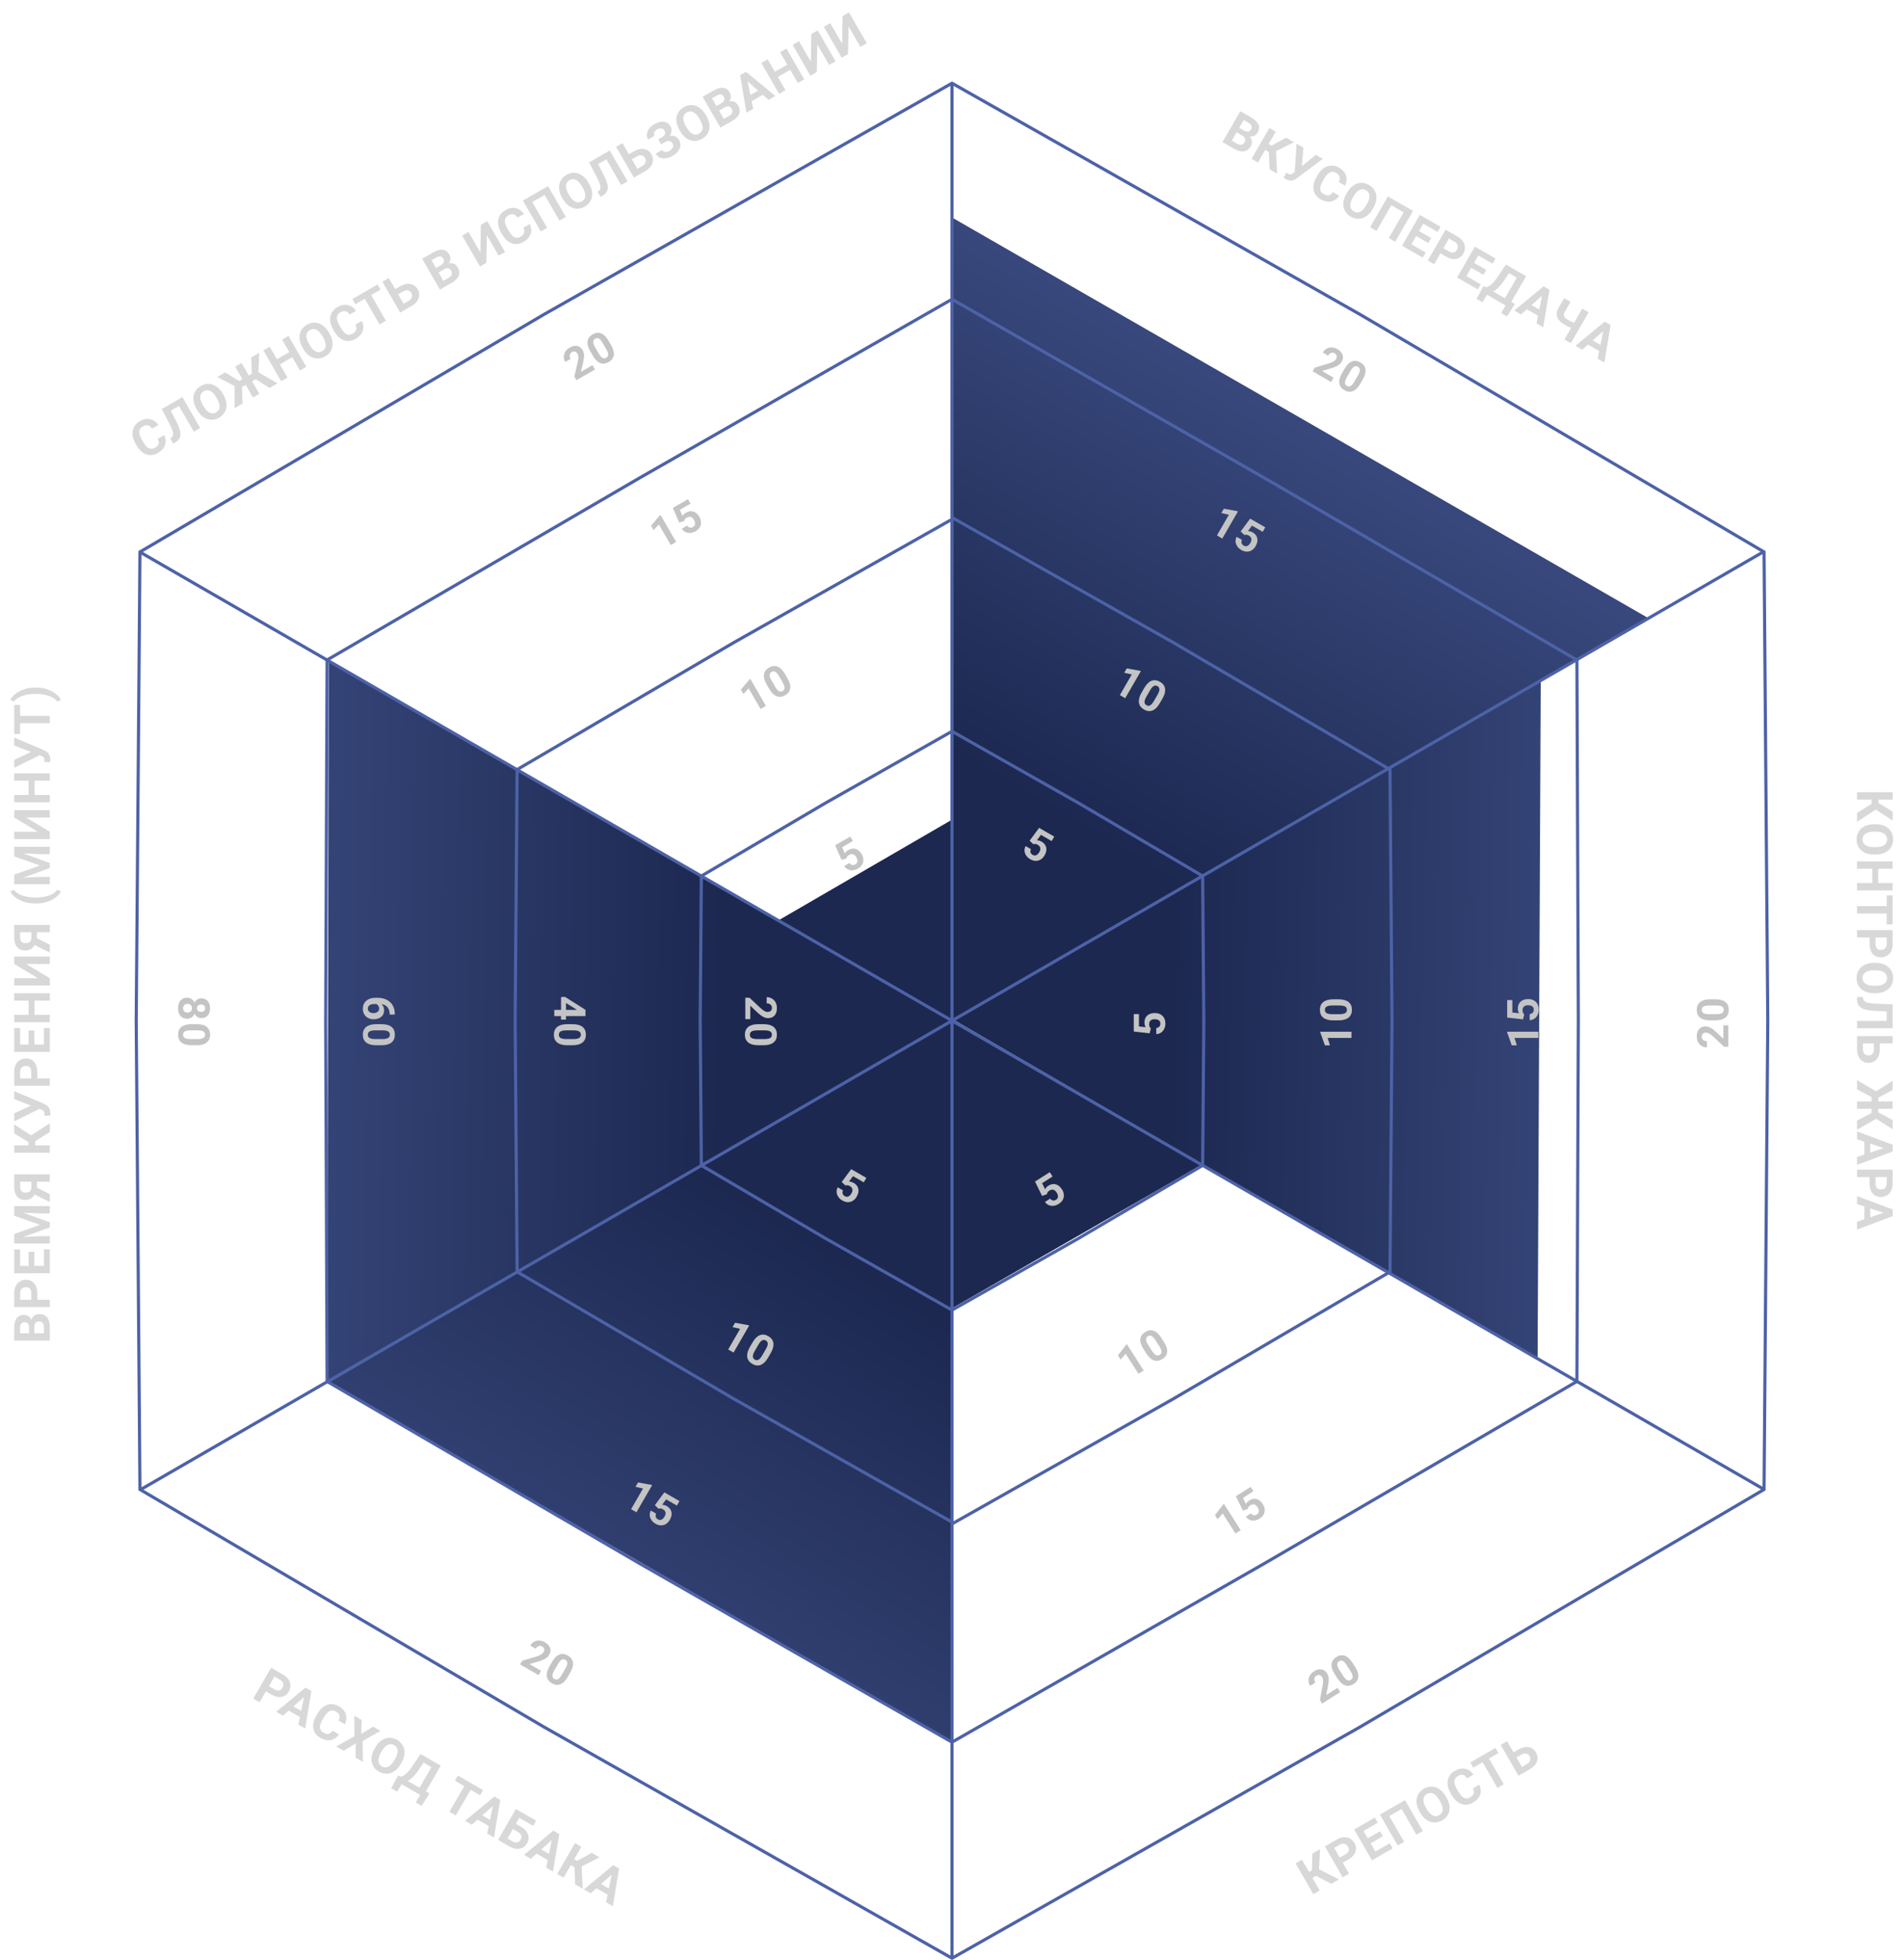 <?xml version="1.0" encoding="UTF-8"?> <svg xmlns="http://www.w3.org/2000/svg" width="608" height="626" viewBox="0 0 608 626" fill="none"> <path d="M304.06 326.345L304.061 69.5L526.499 197.5L304.06 326.345Z" fill="url(#paint0_linear)"></path> <path d="M304.498 326L248.5 294L304.498 261.5L304.498 326Z" fill="url(#paint1_linear)"></path> <path d="M304.001 326L104.5 441L105 211L304.001 326Z" fill="url(#paint2_linear)"></path> <path d="M304.198 325.613L304.198 556.5L105 441.5L304.198 325.613Z" fill="url(#paint3_linear)"></path> <path d="M304.257 325.57L492.001 217.5L491.001 434L304.257 325.57Z" fill="url(#paint4_linear)"></path> <path d="M304.208 326.19L383.372 372.226L304.208 417.726L304.208 326.19Z" fill="url(#paint5_linear)"></path> <path d="M203.998 152.787L304 95.576L404.002 152.787L404.006 152.789L503.553 210.788L504.008 325.998V326.002L503.553 441.212L404.006 499.211L404.002 499.213L304 556.424L203.998 499.213L203.994 499.211L104.447 441.212L103.992 326.002V325.998L104.447 210.788L203.994 152.789L203.998 152.787Z" stroke="#4D62A7"></path> <path d="M234.5 205.127L304.5 165.574L374.5 205.127L374.507 205.131L443.865 245.788L444.505 325.996V326.004L443.865 406.212L374.507 446.869L374.5 446.873L304.5 486.426L234.5 446.873L234.493 446.869L165.135 406.212L164.495 326.004V325.996L165.135 245.788L234.493 205.131L234.5 205.127Z" stroke="#4D62A7"></path> <path d="M263.798 256.361L304 233.575L344.202 256.361L344.208 256.365L384.043 279.787L384.41 325.996V326.004L384.043 372.213L344.208 395.635L344.202 395.639L304 418.425L263.798 395.639L263.792 395.635L223.957 372.213L223.59 326.004V325.996L223.957 279.787L263.795 256.363L263.798 256.361Z" stroke="#4D62A7"></path> <path fill-rule="evenodd" clip-rule="evenodd" d="M303.5 27.433L174.007 100.829L173.993 100.837L45.654 176.3L303.5 325.141V27.433ZM302.994 326.003L45.183 177.183L44 325.992V326.008L45.184 475.008L302.994 326.003ZM304.5 326.873L562.334 475.706L434.007 551.163L433.993 551.171L304.5 624.567V326.873ZM562.817 474.831L304.993 326.003L562.815 176.99L564 325.992V326.008L562.817 474.831ZM173.993 551.163L45.819 475.797L303.5 326.866V624.567L174.007 551.171L173.993 551.163ZM434.007 100.837L562.18 176.203L304.5 325.133V27.433L433.993 100.829L434.007 100.837ZM304 26L434.5 99.967L563.808 176L565 326L563.808 476L434.5 552.033L304 626L173.5 552.033L44.192 476L43 326L44.192 176L173.5 99.967L304 26Z" fill="#4D62A7"></path> <path d="M64.308 325.164C63.825 325.164 63.396 325.043 63.023 324.802C62.649 324.56 62.35 324.228 62.127 323.804C61.895 324.287 61.573 324.67 61.163 324.952C60.758 325.235 60.279 325.376 59.727 325.376C58.843 325.376 58.144 325.075 57.629 324.474C57.118 323.872 56.863 323.054 56.863 322.02C56.863 320.985 57.121 320.165 57.636 319.559C58.151 318.952 58.848 318.649 59.727 318.649C60.279 318.649 60.76 318.791 61.17 319.073C61.58 319.356 61.899 319.736 62.127 320.215C62.35 319.791 62.649 319.458 63.023 319.217C63.396 318.98 63.825 318.861 64.308 318.861C65.155 318.861 65.83 319.144 66.331 319.709C66.837 320.274 67.09 321.042 67.09 322.013C67.09 322.979 66.839 323.744 66.338 324.31C65.841 324.879 65.164 325.164 64.308 325.164ZM59.871 323.394C60.304 323.394 60.65 323.268 60.91 323.018C61.17 322.767 61.3 322.43 61.3 322.006C61.3 321.587 61.17 321.252 60.91 321.001C60.655 320.75 60.309 320.625 59.871 320.625C59.447 320.625 59.105 320.748 58.846 320.994C58.586 321.24 58.456 321.582 58.456 322.02C58.456 322.448 58.581 322.783 58.832 323.024C59.083 323.271 59.429 323.394 59.871 323.394ZM64.212 323.188C64.599 323.188 64.909 323.086 65.142 322.881C65.379 322.676 65.497 322.386 65.497 322.013C65.497 321.644 65.383 321.356 65.155 321.151C64.927 320.946 64.613 320.844 64.212 320.844C63.815 320.844 63.496 320.946 63.255 321.151C63.013 321.356 62.893 321.646 62.893 322.02C62.893 322.393 63.013 322.68 63.255 322.881C63.496 323.086 63.815 323.188 64.212 323.188ZM61.115 333.835C59.739 333.835 58.686 333.55 57.957 332.981C57.228 332.411 56.863 331.577 56.863 330.479C56.863 329.394 57.221 328.565 57.937 327.99C58.652 327.416 59.677 327.122 61.013 327.108L62.845 327.108C64.235 327.108 65.29 327.396 66.01 327.97C66.73 328.549 67.09 329.38 67.09 330.465C67.09 331.55 66.732 332.379 66.017 332.953C65.306 333.527 64.283 333.821 62.947 333.835L61.115 333.835ZM63.125 331.859C63.95 331.859 64.549 331.746 64.923 331.518C65.301 331.294 65.49 330.943 65.49 330.465C65.49 330 65.31 329.656 64.95 329.433C64.595 329.214 64.037 329.098 63.275 329.084L60.855 329.084C60.044 329.084 59.44 329.193 59.044 329.412C58.652 329.635 58.456 329.991 58.456 330.479C58.456 330.962 58.645 331.31 59.023 331.524C59.402 331.739 59.98 331.85 60.76 331.859L63.125 331.859Z" fill="#C4C4C4"></path> <path d="M238 325.499L238 318.677L239.354 318.677L242.785 321.896C243.268 322.339 243.69 322.664 244.05 322.874C244.41 323.088 244.752 323.195 245.075 323.195C245.517 323.195 245.864 323.084 246.114 322.86C246.369 322.637 246.497 322.318 246.497 321.903C246.497 321.457 246.342 321.104 246.032 320.844C245.727 320.589 245.324 320.461 244.822 320.461L244.822 318.479C245.428 318.479 245.982 318.622 246.483 318.909C246.985 319.201 247.377 319.611 247.659 320.14C247.946 320.668 248.09 321.268 248.09 321.937C248.09 322.963 247.844 323.758 247.352 324.323C246.859 324.893 246.164 325.178 245.267 325.178C244.774 325.178 244.273 325.05 243.763 324.795C243.252 324.54 242.658 324.102 241.979 323.482L239.593 321.22L239.593 325.499L238 325.499ZM242.115 333.835C240.739 333.835 239.686 333.55 238.957 332.981C238.228 332.411 237.863 331.577 237.863 330.479C237.863 329.394 238.221 328.565 238.937 327.99C239.652 327.416 240.677 327.122 242.013 327.108L243.845 327.108C245.235 327.108 246.29 327.396 247.01 327.97C247.73 328.549 248.09 329.38 248.09 330.465C248.09 331.55 247.732 332.379 247.017 332.953C246.306 333.527 245.283 333.821 243.947 333.835L242.115 333.835ZM244.125 331.859C244.95 331.859 245.549 331.746 245.923 331.518C246.301 331.294 246.49 330.943 246.49 330.465C246.49 330 246.31 329.656 245.95 329.433C245.595 329.214 245.036 329.098 244.275 329.084L241.855 329.084C241.044 329.084 240.44 329.193 240.044 329.412C239.652 329.635 239.456 329.991 239.456 330.479C239.456 330.962 239.645 331.31 240.023 331.524C240.402 331.739 240.98 331.85 241.76 331.859L244.125 331.859Z" fill="#C4C4C4"></path> <path d="M180.746 324.521L180.746 325.649L179.153 325.649L179.153 324.521L177 324.521L177 322.546L179.153 322.546L179.153 318.465L180.397 318.376L186.953 322.525L186.953 324.521L180.746 324.521ZM180.746 320.345L180.746 322.546L184.26 322.546L184.034 322.416L180.746 320.345ZM181.115 333.835C179.739 333.835 178.686 333.55 177.957 332.981C177.228 332.411 176.863 331.577 176.863 330.479C176.863 329.394 177.221 328.565 177.937 327.99C178.652 327.416 179.677 327.122 181.013 327.108L182.845 327.108C184.235 327.108 185.29 327.396 186.01 327.97C186.73 328.549 187.09 329.38 187.09 330.465C187.09 331.55 186.732 332.379 186.017 332.953C185.306 333.527 184.283 333.821 182.947 333.835L181.115 333.835ZM183.125 331.859C183.95 331.859 184.549 331.746 184.923 331.518C185.301 331.294 185.49 330.943 185.49 330.465C185.49 330 185.31 329.656 184.95 329.433C184.595 329.214 184.036 329.098 183.275 329.084L180.855 329.084C180.044 329.084 179.44 329.193 179.044 329.412C178.652 329.635 178.456 329.991 178.456 330.479C178.456 330.962 178.645 331.31 179.023 331.524C179.402 331.739 179.98 331.85 180.76 331.859L183.125 331.859Z" fill="#C4C4C4"></path> <path d="M126.056 324.036L124.429 324.036L124.429 323.845C124.415 322.951 124.183 322.231 123.731 321.685C123.28 321.142 122.654 320.816 121.852 320.707C122.389 321.236 122.658 321.903 122.658 322.71C122.658 323.576 122.348 324.264 121.729 324.774C121.109 325.285 120.293 325.54 119.281 325.54C118.634 325.54 118.049 325.399 117.524 325.116C117 324.838 116.592 324.442 116.301 323.927C116.009 323.416 115.863 322.838 115.863 322.19C115.863 321.142 116.228 320.295 116.957 319.647C117.686 319.005 118.659 318.684 119.876 318.684L120.587 318.684C121.667 318.684 122.619 318.886 123.444 319.292C124.274 319.702 124.914 320.288 125.365 321.049C125.821 321.814 126.051 322.701 126.056 323.708L126.056 324.036ZM121.072 322.108C121.072 321.789 120.988 321.5 120.819 321.24C120.655 320.98 120.437 320.789 120.163 320.666L119.562 320.666C118.901 320.666 118.383 320.796 118.01 321.056C117.641 321.315 117.456 321.68 117.456 322.149C117.456 322.573 117.622 322.915 117.955 323.175C118.292 323.439 118.728 323.571 119.261 323.571C119.803 323.571 120.241 323.439 120.573 323.175C120.906 322.91 121.072 322.555 121.072 322.108ZM120.115 333.835C118.739 333.835 117.686 333.55 116.957 332.981C116.228 332.411 115.863 331.577 115.863 330.479C115.863 329.394 116.221 328.565 116.937 327.99C117.652 327.416 118.677 327.122 120.013 327.108L121.845 327.108C123.235 327.108 124.29 327.396 125.01 327.97C125.73 328.549 126.09 329.38 126.09 330.465C126.09 331.55 125.732 332.379 125.017 332.953C124.306 333.527 123.283 333.821 121.947 333.835L120.115 333.835ZM122.125 331.859C122.95 331.859 123.549 331.746 123.923 331.518C124.301 331.294 124.49 330.943 124.49 330.465C124.49 330 124.31 329.656 123.95 329.433C123.595 329.214 123.036 329.098 122.275 329.084L119.855 329.084C119.044 329.084 118.44 329.193 118.044 329.412C117.652 329.635 117.456 329.991 117.456 330.479C117.456 330.962 117.645 331.31 118.023 331.524C118.402 331.739 118.98 331.85 119.76 331.859L122.125 331.859Z" fill="#C4C4C4"></path> <path d="M268.788 377.505L271.815 373.411L276.645 376.2L275.822 377.627L272.394 375.648L271.111 377.378C271.643 377.396 272.138 377.536 272.595 377.801C273.416 378.275 273.913 378.901 274.084 379.679C274.256 380.457 274.078 381.304 273.549 382.219C273.228 382.776 272.821 383.207 272.329 383.512C271.843 383.816 271.311 383.963 270.731 383.955C270.154 383.943 269.568 383.765 268.972 383.421C268.451 383.12 268.028 382.736 267.703 382.27C267.38 381.799 267.198 381.297 267.159 380.764C267.123 380.233 267.239 379.718 267.506 379.22L269.199 380.197C269.027 380.577 268.99 380.929 269.087 381.253C269.19 381.576 269.415 381.837 269.762 382.038C270.149 382.261 270.527 382.295 270.896 382.14C271.266 381.98 271.599 381.646 271.893 381.137C272.175 380.647 272.272 380.203 272.181 379.803C272.091 379.404 271.825 379.077 271.383 378.821C270.976 378.587 270.585 378.503 270.209 378.57L269.955 378.628L268.788 377.505Z" fill="#C4C4C4"></path> <path d="M234.242 431.996L232.531 431.008L236.339 424.413L233.931 423.868L234.734 422.476L239.042 423.259L239.225 423.365L234.242 431.996ZM245.271 433.612C244.583 434.804 243.81 435.573 242.952 435.92C242.094 436.266 241.19 436.165 240.238 435.616C239.299 435.074 238.76 434.349 238.62 433.442C238.481 432.536 238.739 431.501 239.395 430.337L240.311 428.751C241.006 427.547 241.782 426.777 242.639 426.441C243.5 426.106 244.401 426.21 245.34 426.753C246.279 427.295 246.819 428.02 246.958 428.926C247.1 429.829 246.843 430.862 246.187 432.025L245.271 433.612ZM244.565 430.884C244.978 430.169 245.179 429.593 245.168 429.156C245.164 428.717 244.954 428.377 244.54 428.138C244.137 427.906 243.75 427.889 243.376 428.09C243.009 428.288 242.629 428.713 242.237 429.366L241.027 431.461C240.621 432.164 240.414 432.742 240.405 433.194C240.403 433.645 240.613 433.993 241.035 434.237C241.453 434.478 241.85 434.489 242.224 434.268C242.599 434.048 242.985 433.602 243.383 432.932L244.565 430.884Z" fill="#C4C4C4"></path> <path d="M203.242 482.996L201.531 482.008L205.339 475.413L202.931 474.868L203.734 473.476L208.042 474.259L208.225 474.365L203.242 482.996ZM209.114 480.734L212.14 476.641L216.971 479.43L216.147 480.856L212.72 478.877L211.437 480.607C211.968 480.625 212.463 480.766 212.921 481.03C213.742 481.504 214.238 482.13 214.41 482.908C214.582 483.686 214.404 484.533 213.875 485.449C213.554 486.005 213.147 486.436 212.655 486.741C212.169 487.045 211.637 487.193 211.057 487.185C210.48 487.172 209.894 486.994 209.298 486.65C208.777 486.349 208.354 485.966 208.028 485.499C207.705 485.028 207.524 484.527 207.485 483.993C207.449 483.462 207.565 482.948 207.832 482.449L209.525 483.427C209.353 483.806 209.315 484.158 209.412 484.483C209.516 484.805 209.741 485.067 210.088 485.267C210.475 485.491 210.853 485.525 211.221 485.369C211.592 485.21 211.925 484.875 212.219 484.366C212.501 483.877 212.597 483.432 212.507 483.033C212.417 482.633 212.15 482.306 211.708 482.051C211.302 481.816 210.911 481.732 210.535 481.8L210.28 481.858L209.114 480.734Z" fill="#C4C4C4"></path> <path d="M171.994 535.008L166.086 531.597L166.763 530.425L171.267 529.063C171.891 528.865 172.384 528.663 172.746 528.456C173.111 528.251 173.375 528.009 173.537 527.729C173.758 527.346 173.834 526.99 173.766 526.661C173.701 526.329 173.488 526.059 173.129 525.851C172.742 525.628 172.359 525.586 171.979 525.724C171.605 525.861 171.293 526.146 171.042 526.581L169.326 525.589C169.629 525.064 170.03 524.657 170.529 524.366C171.032 524.078 171.583 523.943 172.183 523.963C172.784 523.979 173.375 524.154 173.955 524.489C174.843 525.002 175.409 525.612 175.652 526.321C175.899 527.032 175.798 527.777 175.349 528.554C175.103 528.98 174.742 529.351 174.266 529.665C173.79 529.98 173.113 530.276 172.237 530.554L169.085 531.489L172.791 533.628L171.994 535.008ZM181.271 535.612C180.583 536.804 179.81 537.573 178.952 537.92C178.094 538.266 177.19 538.165 176.238 537.616C175.299 537.074 174.76 536.349 174.62 535.442C174.481 534.536 174.739 533.501 175.395 532.337L176.311 530.751C177.006 529.547 177.782 528.777 178.639 528.441C179.5 528.106 180.401 528.21 181.34 528.753C182.279 529.295 182.819 530.02 182.958 530.926C183.1 531.829 182.843 532.862 182.187 534.025L181.271 535.612ZM180.565 532.884C180.978 532.169 181.179 531.593 181.168 531.156C181.164 530.717 180.954 530.377 180.54 530.138C180.137 529.906 179.75 529.889 179.376 530.09C179.009 530.288 178.629 530.713 178.237 531.366L177.027 533.461C176.621 534.164 176.414 534.742 176.405 535.194C176.403 535.645 176.613 535.993 177.035 536.237C177.453 536.478 177.85 536.489 178.224 536.268C178.599 536.048 178.985 535.602 179.383 534.932L180.565 532.884Z" fill="#C4C4C4"></path> <path d="M367.105 330.029L362.047 329.455L362.047 323.877L363.694 323.877L363.694 327.835L365.834 328.081C365.583 327.612 365.458 327.113 365.458 326.584C365.458 325.636 365.752 324.893 366.34 324.355C366.928 323.818 367.75 323.549 368.808 323.549C369.45 323.549 370.027 323.686 370.537 323.959C371.043 324.228 371.437 324.615 371.72 325.121C371.998 325.627 372.137 326.224 372.137 326.912C372.137 327.514 372.016 328.072 371.774 328.587C371.528 329.102 371.184 329.51 370.742 329.811C370.3 330.107 369.797 330.264 369.231 330.282L369.231 328.327C369.646 328.286 369.97 328.143 370.202 327.896C370.43 327.646 370.544 327.32 370.544 326.919C370.544 326.472 370.384 326.128 370.065 325.887C369.742 325.645 369.286 325.524 368.698 325.524C368.133 325.524 367.7 325.663 367.399 325.941C367.099 326.219 366.948 326.614 366.948 327.124C366.948 327.593 367.071 327.974 367.317 328.266L367.495 328.457L367.105 330.029Z" fill="#C4C4C4"></path> <path d="M431.569 329.524L431.569 331.5L423.954 331.5L424.686 333.858L423.079 333.858L421.603 329.736L421.603 329.524L431.569 329.524ZM427.454 319.165C428.83 319.165 429.883 319.45 430.612 320.019C431.341 320.589 431.706 321.423 431.706 322.521C431.706 323.606 431.348 324.435 430.633 325.01C429.917 325.584 428.892 325.878 427.557 325.892L425.725 325.892C424.335 325.892 423.28 325.604 422.56 325.03C421.84 324.451 421.479 323.62 421.479 322.535C421.479 321.45 421.837 320.621 422.553 320.047C423.264 319.473 424.287 319.179 425.622 319.165L427.454 319.165ZM425.444 321.141C424.619 321.141 424.02 321.254 423.646 321.482C423.268 321.706 423.079 322.057 423.079 322.535C423.079 323 423.259 323.344 423.619 323.567C423.975 323.786 424.533 323.902 425.294 323.916L427.714 323.916C428.525 323.916 429.129 323.807 429.525 323.588C429.917 323.365 430.113 323.009 430.113 322.521C430.113 322.038 429.924 321.69 429.546 321.476C429.168 321.261 428.589 321.15 427.81 321.141L425.444 321.141Z" fill="#C4C4C4"></path> <path d="M491.236 329.524L491.236 331.5L483.621 331.5L484.353 333.858L482.746 333.858L481.27 329.736L481.27 329.524L491.236 329.524ZM486.342 325.57L481.283 324.996L481.283 319.418L482.931 319.418L482.931 323.376L485.07 323.622C484.82 323.153 484.694 322.654 484.694 322.125C484.694 321.177 484.988 320.434 485.576 319.896C486.164 319.359 486.987 319.09 488.044 319.09C488.687 319.09 489.263 319.226 489.773 319.5C490.279 319.769 490.674 320.156 490.956 320.662C491.234 321.168 491.373 321.765 491.373 322.453C491.373 323.055 491.252 323.613 491.011 324.128C490.765 324.643 490.421 325.051 489.979 325.351C489.536 325.648 489.033 325.805 488.468 325.823L488.468 323.868C488.882 323.827 489.206 323.684 489.438 323.437C489.666 323.187 489.78 322.861 489.78 322.46C489.78 322.013 489.621 321.669 489.302 321.428C488.978 321.186 488.522 321.065 487.935 321.065C487.369 321.065 486.937 321.204 486.636 321.482C486.335 321.76 486.185 322.155 486.185 322.665C486.185 323.134 486.308 323.515 486.554 323.807L486.731 323.998L486.342 325.57Z" fill="#C4C4C4"></path> <path d="M551.904 327.501L551.904 334.323L550.551 334.323L547.119 331.104C546.636 330.661 546.215 330.336 545.854 330.126C545.494 329.912 545.153 329.805 544.829 329.805C544.387 329.805 544.041 329.916 543.79 330.14C543.535 330.363 543.407 330.682 543.407 331.097C543.407 331.543 543.562 331.896 543.872 332.156C544.177 332.411 544.581 332.539 545.082 332.539L545.082 334.521C544.476 334.521 543.922 334.378 543.421 334.091C542.92 333.799 542.528 333.389 542.245 332.86C541.958 332.332 541.814 331.732 541.814 331.062C541.814 330.037 542.061 329.242 542.553 328.677C543.045 328.107 543.74 327.822 544.638 327.822C545.13 327.822 545.631 327.95 546.142 328.205C546.652 328.46 547.247 328.898 547.926 329.518L550.312 331.78L550.312 327.501L551.904 327.501ZM547.789 319.165C549.165 319.165 550.218 319.45 550.947 320.019C551.676 320.589 552.041 321.423 552.041 322.521C552.041 323.606 551.683 324.435 550.968 325.01C550.252 325.584 549.227 325.878 547.892 325.892L546.06 325.892C544.67 325.892 543.615 325.604 542.895 325.03C542.174 324.451 541.814 323.62 541.814 322.535C541.814 321.45 542.172 320.621 542.888 320.047C543.599 319.473 544.622 319.179 545.957 319.165L547.789 319.165ZM545.779 321.141C544.954 321.141 544.355 321.254 543.981 321.482C543.603 321.706 543.414 322.057 543.414 322.535C543.414 323 543.594 323.344 543.954 323.567C544.31 323.786 544.868 323.902 545.629 323.916L548.049 323.916C548.86 323.916 549.464 323.807 549.86 323.588C550.252 323.365 550.448 323.009 550.448 322.521C550.448 322.038 550.259 321.69 549.881 321.476C549.503 321.261 548.924 321.15 548.145 321.141L545.779 321.141Z" fill="#C4C4C4"></path> <path d="M268.726 274.637L266.694 269.969L271.525 267.18L272.349 268.607L268.921 270.586L269.778 272.562C270.059 272.11 270.429 271.752 270.886 271.488C271.707 271.014 272.498 270.897 273.257 271.137C274.017 271.377 274.661 271.955 275.19 272.871C275.511 273.428 275.681 273.995 275.699 274.574C275.719 275.146 275.581 275.682 275.284 276.179C274.985 276.673 274.538 277.092 273.942 277.436C273.421 277.737 272.877 277.911 272.31 277.959C271.741 278.004 271.216 277.91 270.734 277.677C270.257 277.443 269.869 277.085 269.57 276.605L271.263 275.627C271.506 275.966 271.792 276.174 272.122 276.253C272.453 276.325 272.792 276.26 273.139 276.06C273.526 275.837 273.744 275.526 273.794 275.129C273.841 274.728 273.718 274.273 273.424 273.764C273.142 273.275 272.805 272.969 272.414 272.848C272.022 272.726 271.606 272.793 271.164 273.048C270.757 273.283 270.489 273.58 270.36 273.939L270.283 274.189L268.726 274.637Z" fill="#C4C4C4"></path> <path d="M244.577 225.447L242.866 226.434L239.058 219.839L237.382 221.652L236.579 220.261L239.41 216.921L239.594 216.815L244.577 225.447ZM251.491 216.703C252.179 217.895 252.459 218.949 252.33 219.865C252.201 220.782 251.661 221.514 250.71 222.063C249.771 222.606 248.874 222.711 248.019 222.378C247.164 222.046 246.396 221.305 245.717 220.155L244.801 218.568C244.106 217.365 243.827 216.307 243.964 215.397C244.105 214.484 244.646 213.756 245.585 213.214C246.524 212.672 247.421 212.567 248.277 212.899C249.129 213.228 249.895 213.967 250.575 215.116L251.491 216.703ZM248.775 215.95C248.363 215.236 247.964 214.774 247.58 214.564C247.198 214.348 246.799 214.36 246.385 214.599C245.982 214.832 245.774 215.159 245.761 215.583C245.749 216 245.928 216.542 246.296 217.208L247.506 219.303C247.912 220.006 248.309 220.474 248.696 220.708C249.086 220.936 249.491 220.928 249.914 220.684C250.332 220.443 250.539 220.104 250.536 219.67C250.532 219.235 250.339 218.678 249.958 217.999L248.775 215.95Z" fill="#C4C4C4"></path> <path d="M215.91 173.1L214.199 174.088L210.391 167.493L208.715 169.305L207.912 167.914L210.743 164.574L210.927 164.468L215.91 173.1ZM216.887 166.884L214.855 162.216L219.686 159.427L220.51 160.854L217.082 162.833L217.939 164.809C218.22 164.357 218.589 163.999 219.047 163.735C219.868 163.261 220.658 163.144 221.418 163.384C222.178 163.624 222.822 164.202 223.35 165.118C223.672 165.674 223.842 166.242 223.86 166.821C223.88 167.393 223.742 167.928 223.445 168.426C223.146 168.92 222.698 169.339 222.102 169.683C221.581 169.983 221.037 170.158 220.471 170.206C219.902 170.251 219.376 170.157 218.895 169.924C218.417 169.689 218.029 169.332 217.731 168.852L219.424 167.874C219.667 168.213 219.953 168.421 220.283 168.499C220.614 168.571 220.953 168.507 221.3 168.307C221.687 168.083 221.905 167.773 221.955 167.376C222.002 166.975 221.879 166.52 221.585 166.011C221.302 165.522 220.965 165.216 220.574 165.095C220.183 164.973 219.767 165.04 219.325 165.295C218.918 165.53 218.65 165.827 218.52 166.186L218.444 166.435L216.887 166.884Z" fill="#C4C4C4"></path> <path d="M189.994 118.009L184.086 121.42L183.409 120.248L184.482 115.666C184.623 115.027 184.695 114.499 184.696 114.082C184.702 113.663 184.623 113.314 184.462 113.033C184.241 112.651 183.971 112.406 183.652 112.301C183.331 112.192 182.991 112.241 182.632 112.448C182.245 112.671 182.017 112.982 181.947 113.38C181.878 113.772 181.969 114.185 182.22 114.62L180.503 115.611C180.2 115.086 180.048 114.535 180.046 113.957C180.048 113.377 180.207 112.832 180.523 112.323C180.838 111.81 181.285 111.386 181.865 111.052C182.753 110.539 183.565 110.354 184.3 110.498C185.04 110.639 185.634 111.099 186.083 111.876C186.329 112.303 186.469 112.801 186.503 113.37C186.537 113.94 186.456 114.674 186.259 115.572L185.492 118.769L189.198 116.629L189.994 118.009ZM195.156 110.277C195.844 111.469 196.124 112.523 195.995 113.439C195.866 114.356 195.326 115.088 194.375 115.637C193.436 116.18 192.539 116.285 191.684 115.952C190.829 115.62 190.061 114.879 189.382 113.729L188.466 112.142C187.771 110.939 187.492 109.881 187.629 108.971C187.77 108.058 188.311 107.33 189.25 106.788C190.189 106.245 191.087 106.141 191.942 106.473C192.794 106.802 193.56 107.541 194.24 108.69L195.156 110.277ZM192.44 109.524C192.028 108.81 191.629 108.348 191.245 108.138C190.863 107.922 190.464 107.934 190.05 108.173C189.647 108.406 189.439 108.733 189.426 109.157C189.414 109.574 189.593 110.116 189.961 110.782L191.171 112.877C191.577 113.58 191.974 114.048 192.361 114.282C192.751 114.51 193.156 114.502 193.579 114.258C193.997 114.017 194.204 113.678 194.201 113.244C194.197 112.809 194.005 112.252 193.623 111.573L192.44 109.524Z" fill="#C4C4C4"></path> <path d="M328.788 268.505L331.815 264.411L336.645 267.201L335.822 268.627L332.394 266.648L331.111 268.378C331.643 268.396 332.138 268.537 332.595 268.801C333.416 269.275 333.913 269.901 334.084 270.679C334.256 271.457 334.078 272.304 333.549 273.22C333.228 273.776 332.821 274.207 332.329 274.512C331.843 274.816 331.311 274.964 330.731 274.955C330.154 274.943 329.568 274.765 328.972 274.421C328.451 274.12 328.028 273.737 327.703 273.27C327.38 272.799 327.198 272.297 327.159 271.764C327.123 271.233 327.239 270.718 327.506 270.22L329.199 271.197C329.027 271.577 328.99 271.929 329.087 272.253C329.19 272.576 329.415 272.838 329.762 273.038C330.149 273.262 330.527 273.295 330.896 273.14C331.266 272.981 331.599 272.646 331.893 272.137C332.175 271.648 332.272 271.203 332.181 270.804C332.091 270.404 331.825 270.077 331.383 269.822C330.976 269.587 330.585 269.503 330.209 269.571L329.955 269.629L328.788 268.505Z" fill="#C4C4C4"></path> <path d="M359.314 222.996L357.603 222.009L361.411 215.414L359.003 214.868L359.806 213.477L364.114 214.259L364.298 214.365L359.314 222.996ZM370.343 224.612C369.655 225.804 368.882 226.573 368.024 226.92C367.166 227.267 366.262 227.165 365.311 226.616C364.371 226.074 363.832 225.349 363.692 224.443C363.553 223.536 363.811 222.501 364.467 221.338L365.383 219.751C366.078 218.547 366.854 217.777 367.711 217.441C368.573 217.107 369.473 217.211 370.412 217.753C371.351 218.295 371.891 219.02 372.03 219.927C372.172 220.829 371.915 221.862 371.259 223.026L370.343 224.612ZM369.637 221.884C370.05 221.17 370.251 220.594 370.24 220.156C370.236 219.717 370.027 219.378 369.612 219.138C369.21 218.906 368.822 218.89 368.448 219.09C368.081 219.288 367.701 219.714 367.309 220.366L366.099 222.462C365.693 223.164 365.486 223.742 365.477 224.195C365.475 224.646 365.685 224.993 366.107 225.237C366.525 225.478 366.922 225.489 367.297 225.268C367.671 225.048 368.057 224.603 368.455 223.932L369.637 221.884Z" fill="#C4C4C4"></path> <path d="M390.313 171.997L388.602 171.009L392.41 164.414L390.002 163.868L390.805 162.477L395.113 163.259L395.297 163.365L390.313 171.997ZM396.185 169.735L399.212 165.641L404.042 168.43L403.219 169.857L399.791 167.878L398.508 169.608C399.04 169.626 399.535 169.767 399.992 170.031C400.813 170.505 401.31 171.131 401.481 171.909C401.653 172.687 401.475 173.534 400.946 174.449C400.625 175.006 400.218 175.437 399.726 175.742C399.24 176.046 398.708 176.193 398.128 176.185C397.551 176.173 396.965 175.995 396.369 175.651C395.848 175.35 395.425 174.966 395.1 174.5C394.777 174.029 394.596 173.527 394.556 172.994C394.521 172.463 394.636 171.948 394.903 171.45L396.596 172.427C396.424 172.807 396.387 173.159 396.484 173.483C396.587 173.806 396.812 174.067 397.159 174.268C397.546 174.491 397.924 174.525 398.293 174.37C398.664 174.21 398.996 173.876 399.29 173.367C399.572 172.877 399.669 172.433 399.578 172.033C399.488 171.634 399.222 171.307 398.78 171.051C398.373 170.817 397.982 170.733 397.606 170.8L397.352 170.859L396.185 169.735Z" fill="#C4C4C4"></path> <path d="M425.067 122.008L419.158 118.597L419.835 117.425L424.339 116.063C424.964 115.865 425.457 115.663 425.818 115.456C426.184 115.251 426.447 115.009 426.609 114.729C426.83 114.346 426.907 113.99 426.839 113.661C426.773 113.329 426.56 113.059 426.201 112.851C425.814 112.628 425.431 112.586 425.051 112.724C424.677 112.861 424.365 113.146 424.115 113.581L422.398 112.589C422.701 112.064 423.102 111.657 423.601 111.366C424.105 111.078 424.656 110.943 425.255 110.963C425.856 110.979 426.447 111.154 427.027 111.489C427.915 112.002 428.481 112.612 428.724 113.321C428.971 114.032 428.871 114.777 428.422 115.554C428.176 115.98 427.814 116.351 427.338 116.665C426.862 116.98 426.186 117.276 425.309 117.554L422.157 118.489L425.863 120.628L425.067 122.008ZM434.343 122.612C433.655 123.804 432.882 124.573 432.024 124.92C431.166 125.266 430.262 125.165 429.311 124.616C428.371 124.074 427.832 123.349 427.692 122.442C427.553 121.536 427.811 120.501 428.467 119.337L429.383 117.751C430.078 116.547 430.854 115.777 431.711 115.441C432.573 115.106 433.473 115.21 434.412 115.753C435.351 116.295 435.891 117.02 436.03 117.926C436.172 118.829 435.915 119.862 435.259 121.025L434.343 122.612ZM433.637 119.884C434.05 119.169 434.251 118.593 434.24 118.156C434.236 117.717 434.027 117.377 433.612 117.138C433.21 116.906 432.822 116.889 432.448 117.09C432.081 117.288 431.701 117.713 431.309 118.366L430.099 120.461C429.693 121.164 429.486 121.742 429.477 122.194C429.475 122.645 429.685 122.993 430.107 123.237C430.525 123.478 430.922 123.489 431.297 123.268C431.671 123.048 432.057 122.602 432.455 121.932L433.637 119.884Z" fill="#C4C4C4"></path> <path d="M332.754 381.95L330.514 377.378L335.215 374.375L336.102 375.764L332.767 377.894L333.711 379.83C333.972 379.366 334.325 378.992 334.77 378.707C335.569 378.197 336.353 378.045 337.123 378.251C337.893 378.457 338.562 379.005 339.131 379.896C339.477 380.438 339.673 380.997 339.717 381.574C339.763 382.145 339.648 382.686 339.374 383.197C339.098 383.703 338.669 384.142 338.089 384.512C337.582 384.836 337.047 385.035 336.483 385.108C335.917 385.178 335.388 385.108 334.896 384.897C334.408 384.684 334.005 384.345 333.685 383.878L335.333 382.826C335.591 383.153 335.886 383.348 336.218 383.412C336.552 383.469 336.888 383.389 337.226 383.174C337.603 382.933 337.807 382.613 337.838 382.215C337.868 381.812 337.724 381.363 337.408 380.867C337.104 380.391 336.753 380.101 336.357 379.997C335.961 379.894 335.548 379.979 335.118 380.254C334.722 380.507 334.468 380.815 334.354 381.179L334.289 381.432L332.754 381.95Z" fill="#C4C4C4"></path> <path d="M365.208 437.714L363.543 438.777L359.443 432.36L357.849 434.246L356.985 432.892L359.663 429.429L359.842 429.315L365.208 437.714ZM371.722 428.669C372.463 429.829 372.79 430.869 372.702 431.79C372.615 432.711 372.108 433.468 371.183 434.059C370.269 434.643 369.377 434.788 368.508 434.494C367.639 434.2 366.839 433.494 366.109 432.376L365.123 430.832C364.374 429.661 364.048 428.617 364.145 427.702C364.245 426.783 364.752 426.032 365.666 425.448C366.58 424.864 367.471 424.719 368.341 425.013C369.207 425.303 370.006 426.007 370.736 427.125L371.722 428.669ZM368.976 428.039C368.531 427.343 368.113 426.9 367.72 426.707C367.328 426.509 366.93 426.538 366.527 426.796C366.135 427.046 365.942 427.383 365.948 427.807C365.955 428.224 366.157 428.757 366.556 429.406L367.858 431.445C368.295 432.129 368.712 432.579 369.11 432.795C369.509 433.005 369.914 432.979 370.325 432.717C370.732 432.457 370.924 432.109 370.901 431.675C370.878 431.241 370.661 430.693 370.249 430.032L368.976 428.039Z" fill="#C4C4C4"></path> <path d="M396.195 488.722L394.53 489.785L390.43 483.368L388.837 485.254L387.972 483.9L390.651 480.436L390.829 480.322L396.195 488.722ZM396.892 482.468L394.653 477.896L399.354 474.893L400.241 476.281L396.905 478.412L397.85 480.348C398.11 479.884 398.463 479.51 398.909 479.225C399.708 478.715 400.492 478.562 401.262 478.768C402.031 478.974 402.701 479.523 403.27 480.414C403.616 480.955 403.811 481.515 403.855 482.092C403.901 482.663 403.787 483.204 403.513 483.714C403.236 484.221 402.808 484.659 402.228 485.03C401.721 485.354 401.185 485.552 400.621 485.626C400.055 485.696 399.526 485.626 399.034 485.415C398.547 485.202 398.143 484.862 397.824 484.396L399.471 483.343C399.729 483.671 400.024 483.866 400.357 483.929C400.691 483.987 401.027 483.907 401.365 483.691C401.741 483.451 401.945 483.131 401.977 482.732C402.006 482.33 401.863 481.881 401.546 481.385C401.242 480.909 400.892 480.619 400.495 480.515C400.099 480.411 399.686 480.497 399.256 480.772C398.86 481.024 398.606 481.333 398.493 481.697L398.427 481.95L396.892 482.468Z" fill="#C4C4C4"></path> <path d="M427.966 540.415L422.216 544.088L421.488 542.947L422.354 538.322C422.466 537.677 422.514 537.146 422.497 536.73C422.483 536.311 422.389 535.966 422.215 535.693C421.977 535.32 421.697 535.089 421.374 534.998C421.048 534.903 420.711 534.967 420.361 535.19C419.985 535.431 419.77 535.751 419.718 536.152C419.668 536.547 419.777 536.956 420.047 537.378L418.377 538.445C418.05 537.935 417.873 537.391 417.845 536.814C417.821 536.234 417.956 535.683 418.249 535.16C418.54 534.634 418.968 534.19 419.532 533.83C420.396 533.277 421.199 533.057 421.94 533.167C422.685 533.275 423.3 533.708 423.783 534.464C424.048 534.879 424.21 535.37 424.27 535.938C424.33 536.505 424.281 537.242 424.124 538.148L423.502 541.377L427.108 539.073L427.966 540.415ZM432.775 532.459C433.516 533.619 433.843 534.66 433.755 535.581C433.668 536.502 433.161 537.258 432.236 537.849C431.322 538.433 430.43 538.578 429.561 538.285C428.692 537.991 427.892 537.285 427.162 536.167L426.175 534.623C425.427 533.452 425.101 532.408 425.197 531.492C425.297 530.574 425.805 529.823 426.719 529.239C427.633 528.655 428.524 528.51 429.393 528.804C430.26 529.094 431.058 529.798 431.789 530.915L432.775 532.459ZM430.028 531.829C429.584 531.134 429.166 530.69 428.772 530.498C428.381 530.3 427.983 530.329 427.58 530.587C427.188 530.837 426.995 531.174 427.001 531.598C427.008 532.015 427.21 532.548 427.608 533.197L428.911 535.236C429.348 535.92 429.765 536.37 430.163 536.586C430.562 536.796 430.967 536.77 431.378 536.507C431.785 536.247 431.977 535.9 431.954 535.466C431.931 535.032 431.713 534.484 431.302 533.822L430.028 531.829Z" fill="#C4C4C4"></path> <path d="M52.418 138.968C52.953 140.072 53.042 141.133 52.686 142.151C52.334 143.166 51.58 144.007 50.425 144.674C49.163 145.403 47.923 145.553 46.707 145.125C45.493 144.689 44.458 143.729 43.601 142.245L43.254 141.643C42.707 140.696 42.392 139.765 42.309 138.85C42.226 137.936 42.383 137.109 42.78 136.369C43.178 135.621 43.788 135.011 44.609 134.537C45.745 133.88 46.837 133.656 47.883 133.864C48.929 134.072 49.824 134.695 50.568 135.733L48.538 136.905C48.121 136.298 47.678 135.94 47.207 135.833C46.738 135.719 46.192 135.842 45.57 136.201C44.893 136.592 44.526 137.128 44.469 137.811C44.414 138.486 44.676 139.336 45.256 140.361L45.685 141.105C46.3 142.169 46.91 142.855 47.514 143.162C48.122 143.466 48.774 143.417 49.468 143.016C50.095 142.654 50.48 142.243 50.623 141.782C50.767 141.313 50.689 140.766 50.388 140.14L52.418 138.968ZM58.245 126.844L63.933 136.695L61.896 137.871L57.158 129.664L54.533 131.18L56.378 134.751C56.988 135.963 57.373 136.973 57.533 137.783C57.691 138.588 57.641 139.276 57.381 139.847C57.118 140.413 56.605 140.92 55.841 141.367L55.313 141.672L54.372 140.041L54.691 139.812C55.161 139.45 55.355 138.947 55.272 138.304C55.191 137.653 54.794 136.643 54.082 135.274L51.642 130.657L58.245 126.844ZM71.36 126.138C71.92 127.107 72.239 128.057 72.318 128.985C72.397 129.914 72.231 130.761 71.82 131.528C71.413 132.292 70.797 132.913 69.971 133.389C69.155 133.861 68.313 134.085 67.446 134.062C66.579 134.04 65.76 133.767 64.989 133.244C64.215 132.716 63.553 131.98 63.001 131.035L62.72 130.548C62.16 129.579 61.842 128.626 61.764 127.69C61.689 126.747 61.856 125.896 62.266 125.136C62.677 124.37 63.293 123.749 64.114 123.275C64.935 122.801 65.778 122.579 66.643 122.609C67.51 122.632 68.331 122.913 69.105 123.452C69.882 123.984 70.549 124.733 71.106 125.698L71.36 126.138ZM69.045 126.879C68.449 125.846 67.811 125.168 67.131 124.844C66.451 124.521 65.769 124.557 65.083 124.953C64.402 125.346 64.03 125.916 63.967 126.662C63.902 127.403 64.163 128.287 64.749 129.313L65.027 129.794C65.608 130.8 66.243 131.473 66.933 131.814C67.623 132.156 68.316 132.126 69.01 131.725C69.692 131.332 70.061 130.763 70.119 130.02C70.175 129.272 69.909 128.385 69.322 127.359L69.045 126.879ZM81.67 121.105L80.499 121.781L82.816 125.793L80.786 126.965L78.47 122.953L77.272 123.644L77.444 128.895L74.913 130.356L74.934 123.298L69.375 120.419L71.898 118.962L76.383 121.668L77.391 121.085L75.099 117.114L77.128 115.942L79.421 119.914L80.409 119.343L80.254 114.137L82.771 112.684L82.535 118.901L88.614 122.445L86.077 123.91L81.67 121.105ZM97.802 117.141L95.772 118.313L93.335 114.091L89.376 116.376L91.814 120.598L89.784 121.77L84.097 111.919L86.126 110.747L88.431 114.739L92.389 112.454L90.085 108.462L92.114 107.29L97.802 117.141ZM105.235 106.579C105.795 107.549 106.115 108.498 106.194 109.427C106.273 110.356 106.107 111.203 105.695 111.97C105.289 112.734 104.672 113.355 103.847 113.831C103.031 114.302 102.189 114.527 101.322 114.504C100.455 114.482 99.636 114.209 98.865 113.686C98.091 113.158 97.428 112.422 96.877 111.477L96.596 110.99C96.036 110.02 95.717 109.068 95.64 108.132C95.565 107.189 95.732 106.338 96.141 105.578C96.553 104.812 97.169 104.191 97.99 103.717C98.811 103.243 99.654 103.021 100.519 103.051C101.386 103.074 102.207 103.354 102.981 103.894C103.757 104.426 104.424 105.174 104.981 106.14L105.235 106.579ZM102.921 107.32C102.324 106.287 101.686 105.609 101.007 105.286C100.327 104.963 99.644 104.999 98.959 105.395C98.277 105.788 97.906 106.358 97.843 107.104C97.778 107.845 98.039 108.729 98.625 109.755L98.903 110.236C99.483 111.242 100.119 111.915 100.809 112.256C101.499 112.598 102.191 112.568 102.886 112.167C103.567 111.773 103.937 111.205 103.995 110.462C104.05 109.714 103.785 108.827 103.198 107.801L102.921 107.32ZM115.541 102.524C116.076 103.628 116.166 104.689 115.809 105.707C115.457 106.722 114.704 107.563 113.549 108.23C112.286 108.959 111.047 109.109 109.831 108.68C108.617 108.245 107.582 107.285 106.725 105.801L106.377 105.198C105.83 104.251 105.515 103.32 105.433 102.406C105.35 101.492 105.507 100.664 105.903 99.924C106.302 99.177 106.911 98.566 107.732 98.092C108.869 97.436 109.96 97.212 111.007 97.42C112.053 97.628 112.948 98.251 113.691 99.289L111.662 100.461C111.245 99.853 110.801 99.496 110.33 99.389C109.861 99.275 109.316 99.397 108.693 99.757C108.017 100.147 107.65 100.684 107.593 101.366C107.538 102.042 107.8 102.892 108.379 103.916L108.809 104.661C109.424 105.725 110.033 106.411 110.637 106.717C111.246 107.022 111.897 106.973 112.592 106.572C113.219 106.21 113.604 105.798 113.746 105.337C113.891 104.869 113.813 104.322 113.511 103.696L115.541 102.524ZM121.52 92.505L118.502 94.247L123.24 102.454L121.211 103.626L116.472 95.419L113.495 97.138L112.546 95.493L120.57 90.861L121.52 92.505ZM126.2 92.347L127.783 91.432C128.943 90.763 130.023 90.515 131.025 90.688C132.029 90.854 132.806 91.413 133.356 92.365C133.908 93.321 134.013 94.286 133.673 95.258C133.334 96.223 132.608 97.034 131.494 97.688L127.794 99.825L122.106 89.974L124.149 88.794L126.2 92.347ZM127.145 93.984L128.895 97.015L130.512 96.081C131.031 95.782 131.362 95.401 131.505 94.94C131.652 94.476 131.587 94.005 131.311 93.527C131.053 93.081 130.701 92.815 130.255 92.73C129.811 92.637 129.329 92.735 128.81 93.023L127.145 93.984ZM140.486 92.497L134.798 82.646L138.249 80.654C139.444 79.964 140.483 79.671 141.367 79.774C142.248 79.873 142.944 80.364 143.454 81.248C143.733 81.731 143.855 82.229 143.82 82.742C143.783 83.25 143.593 83.718 143.25 84.145C143.828 83.979 144.372 84.005 144.882 84.222C145.397 84.436 145.814 84.82 146.134 85.375C146.681 86.322 146.793 87.214 146.47 88.05C146.147 88.886 145.429 89.632 144.315 90.286L140.486 92.497ZM140.039 87.036L141.574 89.695L143.313 88.691C143.791 88.415 144.098 88.087 144.234 87.708C144.372 87.322 144.325 86.928 144.093 86.527C143.572 85.624 142.841 85.436 141.899 85.962L140.039 87.036ZM139.211 85.602L140.713 84.734C141.726 84.125 142.003 83.421 141.542 82.623C141.284 82.177 140.968 81.932 140.594 81.889C140.223 81.839 139.757 81.975 139.198 82.298L137.777 83.118L139.211 85.602ZM153.559 71.815L155.596 70.639L161.283 80.49L159.247 81.666L155.469 75.123L155.302 83.943L153.273 85.115L147.585 75.264L149.615 74.092L153.4 80.648L153.559 71.815ZM169.158 71.568C169.694 72.672 169.783 73.733 169.426 74.751C169.074 75.766 168.321 76.607 167.166 77.274C165.903 78.003 164.664 78.153 163.448 77.724C162.234 77.289 161.199 76.329 160.342 74.845L159.995 74.243C159.448 73.295 159.133 72.365 159.05 71.45C158.967 70.536 159.124 69.709 159.52 68.968C159.919 68.221 160.529 67.61 161.35 67.136C162.486 66.48 163.578 66.256 164.624 66.464C165.67 66.672 166.565 67.295 167.309 68.333L165.279 69.505C164.862 68.897 164.418 68.54 163.947 68.433C163.479 68.319 162.933 68.441 162.31 68.801C161.634 69.191 161.267 69.728 161.21 70.41C161.155 71.086 161.417 71.936 161.997 72.96L162.426 73.705C163.041 74.769 163.65 75.455 164.254 75.761C164.863 76.066 165.515 76.017 166.209 75.616C166.836 75.254 167.221 74.843 167.364 74.381C167.508 73.913 167.43 73.366 167.129 72.74L169.158 71.568ZM180.687 69.287L178.651 70.463L173.912 62.256L169.968 64.533L174.706 72.74L172.676 73.912L166.989 64.061L175 59.436L180.687 69.287ZM188.128 58.722C188.687 59.691 189.007 60.641 189.086 61.569C189.165 62.498 188.999 63.346 188.588 64.112C188.181 64.876 187.565 65.497 186.739 65.973C185.923 66.445 185.081 66.669 184.214 66.646C183.347 66.624 182.528 66.351 181.757 65.828C180.983 65.3 180.321 64.564 179.769 63.62L179.488 63.132C178.928 62.163 178.609 61.21 178.532 60.274C178.457 59.331 178.624 58.48 179.034 57.72C179.445 56.954 180.061 56.333 180.882 55.859C181.703 55.385 182.546 55.163 183.411 55.193C184.278 55.216 185.099 55.497 185.873 56.036C186.65 56.568 187.316 57.317 187.874 58.282L188.128 58.722ZM185.813 59.463C185.217 58.43 184.578 57.752 183.899 57.428C183.219 57.105 182.536 57.142 181.851 57.537C181.17 57.931 180.798 58.5 180.735 59.246C180.67 59.987 180.931 60.871 181.517 61.898L181.795 62.378C182.375 63.384 183.011 64.057 183.701 64.398C184.391 64.74 185.084 64.71 185.778 64.309C186.459 63.916 186.829 63.347 186.887 62.604C186.942 61.857 186.677 60.969 186.09 59.943L185.813 59.463ZM194.701 48.061L200.389 57.912L198.352 59.088L193.614 50.881L190.989 52.397L192.834 55.968C193.444 57.18 193.829 58.191 193.989 59C194.147 59.805 194.096 60.493 193.837 61.064C193.574 61.63 193.061 62.137 192.297 62.584L191.769 62.889L190.828 61.258L191.146 61.029C191.617 60.667 191.811 60.164 191.728 59.521C191.647 58.87 191.25 57.86 190.538 56.491L188.098 51.874L194.701 48.061ZM200.831 49.258L202.415 48.344C203.574 47.675 204.655 47.427 205.657 47.6C206.661 47.766 207.437 48.325 207.987 49.276C208.539 50.233 208.645 51.197 208.304 52.17C207.965 53.135 207.239 53.945 206.126 54.6L202.425 56.737L196.737 46.886L198.781 45.706L200.831 49.258ZM201.777 50.895L203.527 53.926L205.144 52.993C205.663 52.693 205.993 52.313 206.136 51.852C206.283 51.388 206.219 50.917 205.943 50.439C205.685 49.992 205.333 49.726 204.887 49.641C204.442 49.549 203.961 49.647 203.441 49.934L201.777 50.895ZM212.126 41.618C211.91 41.244 211.594 41.035 211.179 40.993C210.76 40.946 210.31 41.061 209.827 41.34C209.394 41.59 209.096 41.907 208.932 42.29C208.771 42.666 208.789 43.025 208.987 43.368L206.957 44.54C206.649 44.008 206.522 43.444 206.575 42.848C206.63 42.245 206.864 41.665 207.276 41.108C207.693 40.549 208.228 40.08 208.882 39.703C210.019 39.046 211.05 38.776 211.976 38.89C212.903 39.005 213.624 39.509 214.139 40.402C214.392 40.84 214.493 41.322 214.443 41.85C214.398 42.376 214.196 42.892 213.84 43.399C214.49 43.276 215.072 43.325 215.584 43.546C216.094 43.763 216.515 44.157 216.846 44.73C217.356 45.614 217.415 46.519 217.022 47.443C216.632 48.36 215.864 49.149 214.718 49.811C214.001 50.225 213.285 50.475 212.572 50.562C211.856 50.645 211.227 50.56 210.684 50.308C210.144 50.049 209.711 49.638 209.385 49.074L211.428 47.894C211.631 48.246 211.955 48.453 212.4 48.515C212.842 48.572 213.302 48.463 213.78 48.187C214.322 47.874 214.678 47.507 214.848 47.083C215.023 46.657 215.003 46.257 214.787 45.883C214.49 45.369 214.138 45.082 213.73 45.022C213.321 44.958 212.847 45.081 212.311 45.391L211.099 46.09L210.182 44.5L211.433 43.778C212.395 43.204 212.626 42.484 212.126 41.618ZM225.596 37.089C226.155 38.059 226.475 39.008 226.554 39.937C226.633 40.866 226.467 41.713 226.056 42.48C225.649 43.244 225.033 43.864 224.207 44.341C223.391 44.812 222.549 45.037 221.682 45.014C220.815 44.992 219.996 44.719 219.225 44.196C218.451 43.668 217.789 42.932 217.237 41.987L216.956 41.5C216.396 40.53 216.078 39.578 216 38.642C215.925 37.699 216.092 36.848 216.502 36.088C216.913 35.322 217.529 34.701 218.35 34.227C219.171 33.753 220.014 33.531 220.879 33.561C221.746 33.584 222.567 33.864 223.341 34.404C224.118 34.936 224.784 35.684 225.342 36.65L225.596 37.089ZM223.281 37.83C222.685 36.797 222.047 36.119 221.367 35.796C220.687 35.473 220.004 35.509 219.319 35.905C218.638 36.298 218.266 36.868 218.203 37.614C218.138 38.355 218.399 39.239 218.985 40.265L219.263 40.746C219.843 41.752 220.479 42.425 221.169 42.766C221.859 43.108 222.552 43.078 223.246 42.677C223.927 42.283 224.297 41.715 224.355 40.972C224.411 40.224 224.145 39.337 223.558 38.311L223.281 37.83ZM230.062 40.78L224.375 30.929L227.826 28.937C229.021 28.247 230.06 27.953 230.944 28.057C231.825 28.155 232.521 28.647 233.031 29.531C233.31 30.014 233.432 30.512 233.397 31.025C233.36 31.533 233.17 32.001 232.827 32.427C233.405 32.262 233.949 32.288 234.459 32.504C234.973 32.718 235.391 33.103 235.711 33.658C236.258 34.605 236.37 35.497 236.047 36.333C235.724 37.169 235.005 37.914 233.892 38.569L230.062 40.78ZM229.616 35.319L231.151 37.978L232.89 36.974C233.368 36.698 233.675 36.37 233.811 35.991C233.949 35.605 233.902 35.211 233.67 34.809C233.149 33.907 232.418 33.719 231.476 34.245L229.616 35.319ZM228.788 33.884L230.29 33.017C231.303 32.408 231.579 31.704 231.118 30.906C230.861 30.459 230.545 30.215 230.171 30.172C229.8 30.122 229.334 30.258 228.775 30.581L227.354 31.401L228.788 33.884ZM243.579 30.27L240.02 32.325L240.515 34.745L238.357 35.991L236.337 24.023L238.218 22.937L247.592 30.659L245.434 31.905L243.579 30.27ZM239.619 30.364L242.082 28.942L238.715 25.97L239.619 30.364ZM256.807 25.339L254.777 26.511L252.34 22.289L248.382 24.574L250.819 28.796L248.79 29.968L243.102 20.117L245.132 18.945L247.437 22.937L251.395 20.652L249.09 16.66L251.12 15.488L256.807 25.339ZM259.083 10.89L261.119 9.715L266.807 19.566L264.77 20.741L260.993 14.199L260.826 23.019L258.796 24.191L253.109 14.34L255.138 13.168L258.924 19.724L259.083 10.89ZM269.062 5.129L271.099 3.953L276.786 13.804L274.75 14.98L270.972 8.437L270.805 17.257L268.775 18.429L263.088 8.578L265.118 7.406L268.903 13.962L269.062 5.129Z" fill="#D8D8D8"></path> <path d="M390.38 45.376L396.067 35.525L399.518 37.517C400.713 38.208 401.487 38.961 401.839 39.778C402.194 40.59 402.116 41.438 401.606 42.322C401.327 42.805 400.957 43.16 400.495 43.386C400.036 43.608 399.536 43.678 398.995 43.594C399.428 44.012 399.677 44.496 399.745 45.046C399.817 45.599 399.692 46.152 399.372 46.707C398.825 47.654 398.109 48.197 397.223 48.335C396.338 48.473 395.333 48.224 394.209 47.587L390.38 45.376ZM394.886 42.259L393.351 44.918L395.09 45.922C395.568 46.197 396.005 46.3 396.401 46.228C396.805 46.154 397.122 45.916 397.354 45.515C397.875 44.613 397.672 43.885 396.746 43.333L394.886 42.259ZM395.714 40.824L397.216 41.691C398.25 42.264 398.998 42.152 399.459 41.353C399.717 40.907 399.771 40.511 399.621 40.166C399.479 39.819 399.128 39.484 398.568 39.161L397.148 38.341L395.714 40.824ZM405.183 48.555L404.012 47.88L401.688 51.905L399.658 50.733L405.346 40.882L407.376 42.054L405.098 45.999L406.025 46.534L410.711 43.98L413.188 45.41L407.458 48.318L407.818 55.444L405.396 54.046L405.183 48.555ZM415.713 53.074L420.193 49.454L422.385 50.72L414.25 56.858L413.664 57.232C412.641 57.826 411.605 57.82 410.554 57.213L409.859 56.776L410.78 55.134C410.878 55.214 411.048 55.325 411.292 55.465C411.576 55.63 411.833 55.711 412.061 55.711C412.295 55.713 412.547 55.615 412.817 55.417L413.439 54.919L414.036 45.9L416.222 47.161L415.713 53.074ZM427.655 62.522C426.966 63.538 426.092 64.145 425.032 64.346C423.977 64.548 422.872 64.316 421.717 63.65C420.454 62.92 419.705 61.922 419.468 60.655C419.238 59.386 419.552 58.009 420.409 56.525L420.757 55.923C421.303 54.976 421.952 54.238 422.703 53.709C423.453 53.18 424.248 52.902 425.087 52.875C425.934 52.847 426.767 53.069 427.588 53.544C428.725 54.2 429.465 55.033 429.808 56.043C430.151 57.053 430.059 58.139 429.532 59.302L427.502 58.13C427.819 57.466 427.907 56.903 427.764 56.442C427.629 55.978 427.25 55.567 426.627 55.208C425.951 54.817 425.303 54.768 424.683 55.06C424.071 55.35 423.466 56.002 422.868 57.016L422.438 57.76C421.824 58.825 421.535 59.695 421.571 60.372C421.612 61.051 421.98 61.591 422.674 61.992C423.301 62.354 423.85 62.481 424.321 62.374C424.799 62.265 425.234 61.924 425.625 61.35L427.655 62.522ZM438.316 66.782C437.756 67.752 437.093 68.504 436.329 69.036C435.564 69.569 434.747 69.849 433.877 69.876C433.012 69.906 432.167 69.683 431.341 69.206C430.525 68.735 429.91 68.118 429.496 67.356C429.082 66.593 428.909 65.748 428.976 64.818C429.046 63.885 429.352 62.943 429.895 61.993L430.176 61.506C430.736 60.536 431.402 59.784 432.173 59.249C432.952 58.712 433.773 58.431 434.636 58.406C435.505 58.379 436.351 58.602 437.172 59.077C437.992 59.55 438.606 60.169 439.013 60.934C439.427 61.696 439.594 62.547 439.514 63.487C439.442 64.426 439.127 65.377 438.569 66.343L438.316 66.782ZM436.517 65.148C437.113 64.115 437.381 63.224 437.321 62.474C437.261 61.723 436.888 61.15 436.203 60.754C435.522 60.361 434.843 60.324 434.165 60.643C433.491 60.957 432.856 61.624 432.26 62.646L431.983 63.126C431.402 64.132 431.136 65.019 431.186 65.787C431.236 66.556 431.608 67.141 432.302 67.541C432.983 67.935 433.66 67.971 434.333 67.649C435.008 67.324 435.644 66.65 436.239 65.629L436.517 65.148ZM445.516 77.209L443.479 76.033L448.217 67.826L444.273 65.549L439.535 73.756L437.505 72.584L443.192 62.733L451.203 67.358L445.516 77.209ZM456.109 77.633L452.212 75.383L450.689 78.022L455.262 80.662L454.321 82.293L447.717 78.48L453.405 68.629L459.995 72.434L459.046 74.078L454.486 71.445L453.13 73.793L457.027 76.043L456.109 77.633ZM459.961 80.921L457.957 84.392L455.927 83.22L461.615 73.369L465.458 75.588C466.198 76.015 466.769 76.525 467.172 77.119C467.58 77.715 467.79 78.351 467.803 79.026C467.819 79.697 467.643 80.35 467.276 80.986C466.719 81.951 465.947 82.522 464.961 82.698C463.982 82.873 462.909 82.623 461.74 81.949L459.961 80.921ZM460.91 79.277L462.724 80.324C463.26 80.634 463.741 80.743 464.167 80.652C464.597 80.564 464.947 80.285 465.218 79.816C465.497 79.333 465.58 78.861 465.468 78.399C465.355 77.938 465.051 77.558 464.556 77.26L462.695 76.185L460.91 79.277ZM473.679 87.777L469.782 85.527L468.259 88.166L472.832 90.806L471.891 92.437L465.288 88.624L470.975 78.773L477.565 82.578L476.616 84.222L472.056 81.589L470.7 83.937L474.597 86.187L473.679 87.777ZM481.233 101.06L479.359 99.978L480.757 97.556L474.817 94.126L473.422 96.541L471.501 95.432L473.728 91.324L474.473 91.753C475.067 91.651 475.658 91.34 476.247 90.82C476.843 90.298 477.456 89.582 478.084 88.669L480.876 84.49L487.331 88.216L482.585 96.437L483.735 97.101L481.233 101.06ZM476.8 93.097L480.555 95.265L484.352 88.689L481.855 87.247L480.19 89.741C479.052 91.399 477.922 92.518 476.8 93.097ZM491.12 100.832L487.561 98.778L485.713 100.417L483.554 99.171L492.909 91.437L494.79 92.523L492.79 104.503L490.631 103.257L491.12 100.832ZM489.058 97.45L491.521 98.872L492.412 94.47L489.058 97.45ZM507.296 99.743L501.609 109.594L499.572 108.419L501.728 104.684C501.035 104.458 500.352 104.151 499.68 103.763C498.431 103.042 497.639 102.22 497.304 101.3C496.974 100.382 497.099 99.401 497.677 98.357L499.482 95.232L501.518 96.407L499.737 99.493C499.416 100.059 499.317 100.543 499.44 100.945C499.567 101.349 499.962 101.743 500.625 102.126C501.297 102.514 501.98 102.821 502.674 103.047L505.26 98.567L507.296 99.743ZM510.652 112.109L507.093 110.055L505.245 111.694L503.087 110.448L512.441 102.714L514.322 103.8L512.322 115.78L510.164 114.534L510.652 112.109ZM508.591 108.727L511.053 110.149L511.944 105.747L508.591 108.727Z" fill="#D8D8D8"></path> <path d="M597.648 256.727L597.648 255.375L593 255.375L593 253.031L604.375 253.031L604.375 255.375L599.82 255.375L599.82 256.445L604.375 259.227L604.375 262.086L598.992 258.578L593 262.453L593 259.656L597.648 256.727ZM598.43 272.933C597.31 272.933 596.328 272.735 595.484 272.339C594.641 271.944 593.99 271.376 593.531 270.636C593.073 269.902 592.844 269.058 592.844 268.105C592.844 267.162 593.07 266.321 593.523 265.582C593.977 264.842 594.622 264.269 595.461 263.863C596.305 263.457 597.273 263.251 598.367 263.246L598.93 263.246C600.049 263.246 601.034 263.446 601.883 263.847C602.737 264.253 603.391 264.824 603.844 265.558C604.302 266.298 604.531 267.141 604.531 268.089C604.531 269.037 604.302 269.878 603.844 270.613C603.391 271.352 602.737 271.923 601.883 272.324C601.034 272.73 600.052 272.933 598.937 272.933L598.43 272.933ZM598.945 270.558C600.138 270.558 601.044 270.345 601.664 269.917C602.284 269.49 602.594 268.881 602.594 268.089C602.594 267.303 602.286 266.696 601.672 266.269C601.062 265.842 600.167 265.626 598.984 265.621L598.43 265.621C597.268 265.621 596.367 265.834 595.727 266.261C595.086 266.688 594.766 267.303 594.766 268.105C594.766 268.891 595.073 269.496 595.687 269.917C596.307 270.339 597.208 270.553 598.391 270.558L598.945 270.558ZM593 284.374L593 282.03L597.875 282.03L597.875 277.46L593 277.46L593 275.116L604.375 275.116L604.375 277.46L599.766 277.46L599.766 282.03L604.375 282.03L604.375 284.374L593 284.374ZM602.477 295.237L602.477 291.752L593 291.752L593 289.409L602.477 289.409L602.477 285.971L604.375 285.971L604.375 295.237L602.477 295.237ZM597.008 299.404L593 299.404L593 297.061L604.375 297.061L604.375 301.498C604.375 302.352 604.219 303.102 603.906 303.748C603.594 304.399 603.148 304.899 602.57 305.248C601.997 305.597 601.344 305.772 600.609 305.772C599.495 305.772 598.615 305.389 597.969 304.623C597.328 303.863 597.008 302.808 597.008 301.459L597.008 299.404ZM598.906 299.404L598.906 301.498C598.906 302.118 599.052 302.589 599.344 302.912C599.635 303.24 600.052 303.404 600.594 303.404C601.151 303.404 601.602 303.24 601.945 302.912C602.289 302.584 602.466 302.131 602.477 301.553L602.477 299.404L598.906 299.404ZM598.43 317.213C597.31 317.213 596.328 317.015 595.484 316.619C594.641 316.223 593.99 315.655 593.531 314.916C593.073 314.181 592.844 313.338 592.844 312.384C592.844 311.442 593.07 310.601 593.523 309.861C593.977 309.121 594.622 308.548 595.461 308.142C596.305 307.736 597.273 307.53 598.367 307.525L598.93 307.525C600.049 307.525 601.034 307.726 601.883 308.127C602.737 308.533 603.391 309.103 603.844 309.838C604.302 310.577 604.531 311.421 604.531 312.369C604.531 313.317 604.302 314.158 603.844 314.892C603.391 315.632 602.737 316.202 601.883 316.603C601.034 317.009 600.052 317.213 598.937 317.213L598.43 317.213ZM598.945 314.838C600.138 314.838 601.044 314.624 601.664 314.197C602.284 313.77 602.594 313.16 602.594 312.369C602.594 311.582 602.286 310.976 601.672 310.548C601.062 310.121 600.167 309.905 598.984 309.9L598.43 309.9C597.268 309.9 596.367 310.114 595.727 310.541C595.086 310.968 594.766 311.582 594.766 312.384C594.766 313.171 595.073 313.775 595.687 314.197C596.307 314.619 597.208 314.832 598.391 314.838L598.945 314.838ZM604.375 328.396L593 328.396L593 326.044L602.477 326.044L602.477 323.013L598.461 322.825C597.107 322.747 596.039 322.575 595.258 322.31C594.482 322.044 593.911 321.656 593.547 321.146C593.187 320.635 593.005 319.937 593 319.052L593 318.442L594.883 318.442L594.922 318.833C595 319.422 595.339 319.841 595.937 320.091C596.542 320.346 597.615 320.508 599.156 320.575L604.375 320.771L604.375 328.396ZM600.273 333.266L600.273 335.094C600.273 336.433 599.948 337.493 599.297 338.274C598.651 339.061 597.779 339.454 596.68 339.454C595.576 339.454 594.687 339.063 594.016 338.282C593.349 337.506 593.01 336.472 593 335.18L593 330.907L604.375 330.907L604.375 333.266L600.273 333.266ZM598.383 333.266L594.883 333.266L594.883 335.133C594.883 335.732 595.047 336.209 595.375 336.563C595.703 336.923 596.143 337.102 596.695 337.102C597.211 337.102 597.617 336.93 597.914 336.587C598.216 336.248 598.372 335.782 598.383 335.188L598.383 333.266ZM597.633 355.476L597.633 354.125L593 354.125L593 351.781L597.633 351.781L597.633 350.398L593 347.922L593 345L599.102 348.547L604.375 345.172L604.375 348.086L599.789 350.617L599.789 351.781L604.375 351.781L604.375 354.125L599.789 354.125L599.789 355.265L604.375 357.734L604.375 360.64L599.109 357.328L593 360.82L593 357.89L597.633 355.476ZM595.344 368.753L595.344 364.644L593 363.863L593 361.37L604.375 365.605L604.375 367.777L593 372.034L593 369.542L595.344 368.753ZM597.242 365.277L597.242 368.12L601.5 366.691L597.242 365.277ZM597.008 375.921L593 375.921L593 373.577L604.375 373.577L604.375 378.014C604.375 378.869 604.219 379.619 603.906 380.264C603.594 380.915 603.148 381.415 602.57 381.764C601.997 382.113 601.344 382.288 600.609 382.288C599.495 382.288 598.615 381.905 597.969 381.139C597.328 380.379 597.008 379.324 597.008 377.975L597.008 375.921ZM598.906 375.921L598.906 378.014C598.906 378.634 599.052 379.106 599.344 379.428C599.635 379.757 600.052 379.921 600.594 379.921C601.151 379.921 601.602 379.757 601.945 379.428C602.289 379.1 602.466 378.647 602.477 378.069L602.477 375.921L598.906 375.921ZM595.344 389.416L595.344 385.307L593 384.526L593 382.033L604.375 386.268L604.375 388.44L593 392.697L593 390.205L595.344 389.416ZM597.242 385.94L597.242 388.783L601.5 387.354L597.242 385.94Z" fill="#D8D8D8"></path> <path d="M420.269 599.101L419.099 599.777L421.423 603.803L419.393 604.975L413.706 595.124L415.735 593.952L418.013 597.896L418.94 597.361L419.071 592.026L421.547 590.596L421.201 597.012L427.553 600.264L425.131 601.662L420.269 599.101ZM428.779 594.928L430.783 598.399L428.753 599.571L423.066 589.72L426.909 587.501C427.648 587.074 428.376 586.834 429.092 586.782C429.812 586.727 430.467 586.863 431.059 587.189C431.647 587.51 432.125 587.989 432.492 588.625C433.05 589.591 433.158 590.544 432.818 591.486C432.48 592.421 431.727 593.226 430.558 593.901L428.779 594.928ZM427.83 593.284L429.643 592.237C430.18 591.927 430.515 591.565 430.649 591.151C430.787 590.734 430.721 590.292 430.45 589.822C430.172 589.34 429.804 589.032 429.348 588.898C428.892 588.764 428.411 588.838 427.905 589.118L426.045 590.192L427.83 593.284ZM441.575 586.476L437.678 588.726L439.202 591.364L443.775 588.724L444.717 590.354L438.113 594.167L432.426 584.316L439.016 580.511L439.965 582.155L435.405 584.788L436.76 587.136L440.657 584.886L441.575 586.476ZM454.347 584.794L452.311 585.97L447.573 577.763L443.628 580.04L448.367 588.247L446.337 589.419L440.649 579.568L448.66 574.943L454.347 584.794ZM461.926 574.148C462.486 575.118 462.806 576.067 462.885 576.996C462.964 577.925 462.798 578.772 462.387 579.539C461.98 580.303 461.364 580.924 460.538 581.4C459.722 581.871 458.88 582.096 458.013 582.073C457.146 582.051 456.327 581.778 455.556 581.255C454.782 580.727 454.119 579.991 453.568 579.046L453.287 578.559C452.727 577.589 452.408 576.637 452.331 575.701C452.256 574.758 452.423 573.907 452.832 573.147C453.244 572.381 453.86 571.76 454.681 571.286C455.502 570.812 456.345 570.59 457.21 570.62C458.077 570.643 458.898 570.923 459.672 571.463C460.448 571.995 461.115 572.743 461.673 573.709L461.926 574.148ZM459.612 574.889C459.015 573.856 458.377 573.178 457.698 572.855C457.018 572.532 456.335 572.568 455.65 572.964C454.969 573.357 454.597 573.927 454.534 574.673C454.469 575.414 454.73 576.298 455.316 577.324L455.594 577.805C456.174 578.811 456.81 579.484 457.5 579.825C458.19 580.167 458.883 580.137 459.577 579.736C460.258 579.342 460.628 578.774 460.686 578.031C460.741 577.283 460.476 576.396 459.889 575.37L459.612 574.889ZM472.371 570.013C472.906 571.117 472.995 572.178 472.639 573.196C472.287 574.211 471.533 575.052 470.379 575.719C469.116 576.448 467.876 576.598 466.661 576.169C465.447 575.734 464.411 574.774 463.555 573.29L463.207 572.687C462.66 571.74 462.345 570.809 462.262 569.895C462.179 568.981 462.336 568.153 462.733 567.413C463.131 566.666 463.741 566.055 464.562 565.581C465.699 564.925 466.79 564.701 467.836 564.909C468.882 565.117 469.777 565.74 470.521 566.778L468.491 567.95C468.074 567.342 467.631 566.985 467.16 566.878C466.691 566.764 466.145 566.886 465.523 567.246C464.846 567.636 464.479 568.173 464.422 568.855C464.367 569.531 464.629 570.381 465.209 571.405L465.639 572.15C466.253 573.214 466.863 573.9 467.467 574.206C468.075 574.511 468.727 574.462 469.422 574.061C470.049 573.699 470.433 573.287 470.576 572.826C470.721 572.358 470.642 571.811 470.341 571.185L472.371 570.013ZM478.488 559.914L475.47 561.656L480.209 569.863L478.179 571.035L473.441 562.828L470.464 564.547L469.514 562.902L477.539 558.27L478.488 559.914ZM483.307 559.675L484.89 558.761C486.049 558.092 487.13 557.844 488.132 558.017C489.136 558.183 489.913 558.742 490.462 559.694C491.014 560.65 491.12 561.615 490.779 562.587C490.441 563.552 489.715 564.363 488.601 565.017L484.9 567.154L479.213 557.303L481.256 556.123L483.307 559.675ZM484.252 561.313L486.002 564.344L487.619 563.41C488.138 563.111 488.469 562.73 488.611 562.269C488.758 561.805 488.694 561.334 488.418 560.856C488.16 560.41 487.808 560.144 487.362 560.059C486.918 559.966 486.436 560.064 485.917 560.352L484.252 561.313Z" fill="#D8D8D8"></path> <path d="M84.913 540.199L82.909 543.67L80.88 542.498L86.567 532.647L90.41 534.866C91.15 535.293 91.721 535.803 92.124 536.397C92.532 536.993 92.742 537.629 92.755 538.304C92.771 538.974 92.595 539.628 92.228 540.264C91.671 541.229 90.899 541.8 89.913 541.976C88.934 542.151 87.861 541.901 86.693 541.227L84.913 540.199ZM85.862 538.555L87.676 539.602C88.212 539.912 88.694 540.021 89.119 539.93C89.549 539.842 89.899 539.563 90.17 539.094C90.449 538.611 90.532 538.139 90.42 537.677C90.308 537.215 90.004 536.835 89.508 536.537L87.648 535.463L85.862 538.555ZM95.769 548.388L92.21 546.333L90.362 547.973L88.203 546.726L97.558 538.993L99.439 540.079L97.439 552.059L95.28 550.812L95.769 548.388ZM93.707 545.006L96.17 546.428L97.061 542.025L93.707 545.006ZM108.253 553.927C107.565 554.943 106.691 555.551 105.631 555.751C104.576 555.954 103.471 555.722 102.316 555.055C101.053 554.326 100.303 553.328 100.067 552.06C99.837 550.791 100.151 549.415 101.007 547.931L101.355 547.328C101.902 546.381 102.551 545.643 103.301 545.114C104.052 544.585 104.846 544.307 105.686 544.281C106.532 544.252 107.366 544.475 108.187 544.949C109.323 545.605 110.063 546.438 110.406 547.448C110.749 548.458 110.657 549.545 110.13 550.708L108.1 549.536C108.418 548.871 108.505 548.308 108.363 547.847C108.227 547.384 107.848 546.973 107.226 546.613C106.549 546.223 105.901 546.173 105.282 546.465C104.669 546.755 104.064 547.407 103.467 548.421L103.037 549.165C102.422 550.23 102.133 551.1 102.17 551.777C102.211 552.456 102.578 552.996 103.273 553.397C103.9 553.759 104.449 553.887 104.92 553.78C105.397 553.671 105.832 553.329 106.224 552.755L108.253 553.927ZM115.359 553.799L119.167 551.469L121.501 552.816L115.812 556.045L115.888 562.71L113.527 561.347L113.625 556.803L109.738 559.16L107.377 557.796L113.187 554.529L113.139 547.988L115.473 549.336L115.359 553.799ZM127.963 563.412C127.403 564.382 126.741 565.133 125.976 565.666C125.212 566.199 124.394 566.479 123.525 566.506C122.66 566.536 121.814 566.312 120.989 565.836C120.172 565.364 119.557 564.748 119.143 563.985C118.729 563.223 118.556 562.377 118.624 561.448C118.694 560.514 119 559.572 119.542 558.623L119.823 558.135C120.383 557.166 121.049 556.413 121.821 555.879C122.6 555.342 123.421 555.061 124.283 555.036C125.153 555.009 125.998 555.232 126.819 555.706C127.64 556.18 128.254 556.799 128.661 557.563C129.075 558.326 129.242 559.177 129.162 560.117C129.089 561.055 128.774 562.007 128.217 562.972L127.963 563.412ZM126.164 561.778C126.76 560.745 127.029 559.854 126.969 559.103C126.909 558.353 126.536 557.78 125.85 557.384C125.169 556.991 124.49 556.954 123.813 557.272C123.138 557.587 122.503 558.254 121.908 559.276L121.63 559.756C121.05 560.762 120.784 561.649 120.833 562.417C120.883 563.186 121.255 563.77 121.95 564.171C122.631 564.565 123.308 564.6 123.98 564.279C124.656 563.953 125.291 563.28 125.887 562.259L126.164 561.778ZM134.644 576.769L132.77 575.687L134.169 573.265L128.228 569.835L126.834 572.25L124.912 571.141L127.14 567.032L127.884 567.462C128.478 567.36 129.07 567.049 129.659 566.529C130.255 566.007 130.867 565.29 131.496 564.378L134.288 560.199L140.742 563.925L135.996 572.146L137.146 572.81L134.644 576.769ZM130.211 568.806L133.967 570.974L137.763 564.398L135.267 562.956L133.602 565.45C132.464 567.108 131.334 568.227 130.211 568.806ZM153.304 573.37L150.286 571.628L145.548 579.834L143.518 578.663L148.256 570.456L145.279 568.737L146.229 567.093L154.253 571.726L153.304 573.37ZM156.066 583.201L152.507 581.146L150.659 582.785L148.501 581.539L157.855 573.805L159.736 574.891L157.736 586.871L155.578 585.625L156.066 583.201ZM154.005 579.819L156.467 581.24L157.358 576.838L154.005 579.819ZM170.238 583.147L165.84 580.608L164.738 582.515L166.322 583.43C167.481 584.099 168.236 584.911 168.587 585.865C168.945 586.818 168.85 587.77 168.3 588.721C167.748 589.678 166.966 590.251 165.953 590.443C164.948 590.632 163.883 590.408 162.759 589.771L159.052 587.631L164.739 577.78L171.187 581.502L170.238 583.147ZM163.793 584.153L162.043 587.184L163.66 588.117C164.179 588.417 164.674 588.513 165.144 588.406C165.62 588.302 165.995 588.01 166.271 587.532C166.529 587.086 166.583 586.648 166.434 586.219C166.292 585.788 165.966 585.42 165.457 585.114L163.793 584.153ZM174.908 594.079L171.349 592.025L169.501 593.664L167.343 592.418L176.697 584.684L178.578 585.77L176.578 597.75L174.42 596.504L174.908 594.079ZM172.847 590.697L175.309 592.119L176.2 587.717L172.847 590.697ZM183.452 596.351L182.281 595.675L179.957 599.701L177.927 598.529L183.615 588.678L185.645 589.85L183.367 593.794L184.294 594.329L188.98 591.775L191.457 593.205L185.727 596.113L186.087 603.24L183.665 601.841L183.452 596.351ZM194.021 605.114L190.462 603.059L188.614 604.699L186.455 603.452L195.81 595.719L197.691 596.805L195.691 608.784L193.532 607.538L194.021 605.114ZM191.959 601.732L194.422 603.154L195.313 598.751L191.959 601.732Z" fill="#D8D8D8"></path> <path d="M15.904 428.163L4.529 428.163L4.529 424.178C4.529 422.798 4.795 421.751 5.326 421.038C5.852 420.324 6.626 419.967 7.646 419.967C8.204 419.967 8.696 420.111 9.123 420.397C9.545 420.683 9.855 421.082 10.053 421.592C10.199 421.009 10.493 420.551 10.935 420.217C11.378 419.879 11.92 419.709 12.56 419.709C13.654 419.709 14.482 420.058 15.045 420.756C15.607 421.454 15.894 422.449 15.904 423.741L15.904 428.163ZM10.951 425.819L14.021 425.819L14.021 423.811C14.021 423.259 13.891 422.829 13.631 422.522C13.365 422.209 13.001 422.053 12.537 422.053C11.495 422.053 10.967 422.592 10.951 423.67L10.951 425.819ZM9.295 425.819L9.295 424.084C9.274 422.902 8.803 422.311 7.881 422.311C7.365 422.311 6.995 422.462 6.771 422.764C6.542 423.061 6.428 423.532 6.428 424.178L6.428 425.819L9.295 425.819ZM11.896 415.12L15.904 415.12L15.904 417.464L4.529 417.464L4.529 413.026C4.529 412.172 4.686 411.422 4.998 410.776C5.311 410.125 5.756 409.625 6.334 409.276C6.907 408.927 7.561 408.753 8.295 408.753C9.409 408.753 10.29 409.136 10.935 409.901C11.576 410.662 11.896 411.716 11.896 413.065L11.896 415.12ZM9.998 415.12L9.998 413.026C9.998 412.407 9.852 411.935 9.561 411.612C9.269 411.284 8.852 411.12 8.311 411.12C7.753 411.12 7.303 411.284 6.959 411.612C6.615 411.94 6.438 412.394 6.428 412.972L6.428 415.12L9.998 415.12ZM10.975 399.812L10.975 404.312L14.021 404.312L14.021 399.031L15.904 399.031L15.904 406.656L4.529 406.656L4.529 399.046L6.428 399.046L6.428 404.312L9.139 404.312L9.139 399.812L10.975 399.812ZM4.529 394.113L12.779 391.191L4.529 388.285L4.529 385.207L15.904 385.207L15.904 387.559L12.795 387.559L7.428 387.324L15.904 390.394L15.904 392.004L7.436 395.066L12.795 394.832L15.904 394.832L15.904 397.176L4.529 397.176L4.529 394.113ZM15.904 377.422L11.803 377.422L11.803 379.329L15.904 381.383L15.904 383.914L11.053 381.485C10.407 382.657 9.404 383.243 8.045 383.243C6.93 383.243 6.068 382.878 5.459 382.149C4.85 381.42 4.54 380.401 4.529 379.094L4.529 375.071L15.904 375.071L15.904 377.422ZM8.217 380.899C8.852 380.899 9.313 380.745 9.6 380.438C9.886 380.125 10.029 379.659 10.029 379.039L10.029 377.422L6.428 377.422L6.428 379.039C6.428 380.279 7.024 380.899 8.217 380.899ZM11.256 364.478L11.256 365.829L15.904 365.829L15.904 368.173L4.529 368.173L4.529 365.829L9.084 365.829L9.084 364.759L4.529 361.978L4.529 359.119L9.912 362.626L15.904 358.751L15.904 361.548L11.256 364.478ZM9.904 353.099L4.529 351.029L4.529 348.498L13.912 352.474L14.529 352.795C15.555 353.383 16.068 354.284 16.068 355.498L16.037 356.318L14.154 356.342C14.175 356.217 14.185 356.014 14.185 355.732C14.185 355.404 14.128 355.141 14.014 354.943C13.899 354.74 13.688 354.571 13.381 354.435L12.639 354.146L4.529 358.139L4.529 355.615L9.904 353.099ZM11.896 344.432L15.904 344.432L15.904 346.776L4.529 346.776L4.529 342.338C4.529 341.484 4.686 340.734 4.998 340.088C5.311 339.437 5.756 338.937 6.334 338.588C6.907 338.239 7.561 338.065 8.295 338.065C9.409 338.065 10.29 338.448 10.935 339.213C11.576 339.974 11.896 341.028 11.896 342.377L11.896 344.432ZM9.998 344.432L9.998 342.338C9.998 341.718 9.852 341.247 9.561 340.924C9.269 340.596 8.852 340.432 8.311 340.432C7.753 340.432 7.303 340.596 6.959 340.924C6.615 341.252 6.438 341.705 6.428 342.284L6.428 344.432L9.998 344.432ZM10.975 329.124L10.975 333.624L14.021 333.624L14.021 328.343L15.904 328.343L15.904 335.968L4.529 335.968L4.529 328.358L6.428 328.358L6.428 333.624L9.139 333.624L9.139 329.124L10.975 329.124ZM15.904 317.23L15.904 319.574L11.029 319.574L11.029 324.144L15.904 324.144L15.904 326.488L4.529 326.488L4.529 324.144L9.139 324.144L9.139 319.574L4.529 319.574L4.529 317.23L15.904 317.23ZM4.529 307.875L4.529 305.523L15.904 305.523L15.904 307.875L8.35 307.875L15.904 312.429L15.904 314.773L4.529 314.773L4.529 312.429L12.1 312.429L4.529 307.875ZM15.904 297.754L11.803 297.754L11.803 299.66L15.904 301.715L15.904 304.246L11.053 301.817C10.407 302.989 9.404 303.574 8.045 303.574C6.93 303.574 6.068 303.21 5.459 302.481C4.85 301.752 4.54 300.733 4.529 299.426L4.529 295.403L15.904 295.403L15.904 297.754ZM8.217 301.231C8.852 301.231 9.313 301.077 9.6 300.77C9.886 300.457 10.029 299.991 10.029 299.371L10.029 297.754L6.428 297.754L6.428 299.371C6.428 300.611 7.024 301.231 8.217 301.231ZM11.279 288.568C10.087 288.568 8.951 288.409 7.873 288.091C6.795 287.773 5.842 287.305 5.014 286.685C4.18 286.065 3.602 285.393 3.279 284.669L4.498 284.232C5.061 284.992 5.93 285.586 7.107 286.013C8.284 286.44 9.659 286.654 11.232 286.654L11.475 286.654C13.053 286.654 14.433 286.443 15.615 286.021C16.797 285.599 17.68 285.002 18.264 284.232L19.459 284.669C19.141 285.377 18.579 286.039 17.771 286.654C16.969 287.263 16.042 287.729 14.99 288.052C13.938 288.375 12.839 288.547 11.693 288.568L11.279 288.568ZM4.529 279.353L12.779 276.431L4.529 273.525L4.529 270.447L15.904 270.447L15.904 272.799L12.795 272.799L7.428 272.564L15.904 275.634L15.904 277.244L7.436 280.306L12.795 280.072L15.904 280.072L15.904 282.416L4.529 282.416L4.529 279.353ZM4.529 261.1L4.529 258.748L15.904 258.748L15.904 261.1L8.35 261.1L15.904 265.654L15.904 267.998L4.529 267.998L4.529 265.654L12.1 265.654L4.529 261.1ZM15.904 246.979L15.904 249.323L11.029 249.323L11.029 253.893L15.904 253.893L15.904 256.237L4.529 256.237L4.529 253.893L9.139 253.893L9.139 249.323L4.529 249.323L4.529 246.979L15.904 246.979ZM9.904 240.179L4.529 238.109L4.529 235.577L13.912 239.554L14.529 239.874C15.555 240.463 16.068 241.364 16.068 242.577L16.037 243.398L14.154 243.421C14.175 243.296 14.185 243.093 14.185 242.812C14.185 242.484 14.128 242.221 14.014 242.023C13.899 241.819 13.688 241.65 13.381 241.515L12.639 241.226L4.529 245.218L4.529 242.694L9.904 240.179ZM6.428 225.152L6.428 228.636L15.904 228.636L15.904 230.98L6.428 230.98L6.428 234.418L4.529 234.418L4.529 225.152L6.428 225.152ZM11.459 219.586C12.636 219.586 13.769 219.755 14.857 220.094C15.946 220.432 16.907 220.919 17.74 221.555C18.574 222.19 19.146 222.87 19.459 223.594L18.264 224.031C17.706 223.292 16.847 222.708 15.685 222.281C14.524 221.854 13.188 221.633 11.678 221.617L11.264 221.617C9.706 221.617 8.334 221.831 7.146 222.258C5.959 222.68 5.068 223.271 4.475 224.031L3.279 223.594C3.587 222.886 4.144 222.219 4.951 221.594C5.758 220.964 6.699 220.477 7.771 220.133C8.844 219.784 9.956 219.602 11.107 219.586L11.459 219.586Z" fill="#D8D8D8"></path> <defs> <linearGradient id="paint0_linear" x1="307.486" y1="316.842" x2="415.369" y2="135.476" gradientUnits="userSpaceOnUse"> <stop offset="0.301" stop-color="#1C2850"></stop> <stop offset="1" stop-color="#38487C"></stop> </linearGradient> <linearGradient id="paint1_linear" x1="302.988" y1="315.558" x2="190.768" y2="126.976" gradientUnits="userSpaceOnUse"> <stop offset="0.301" stop-color="#1C2850"></stop> <stop offset="1" stop-color="#38487C"></stop> </linearGradient> <linearGradient id="paint2_linear" x1="294.083" y1="327.494" x2="82.972" y2="324.544" gradientUnits="userSpaceOnUse"> <stop offset="0.301" stop-color="#1C2850"></stop> <stop offset="1" stop-color="#38487C"></stop> </linearGradient> <linearGradient id="paint3_linear" x1="303.511" y1="338.815" x2="178.09" y2="540.597" gradientUnits="userSpaceOnUse"> <stop offset="0.301" stop-color="#1C2850"></stop> <stop offset="1" stop-color="#38487C"></stop> </linearGradient> <linearGradient id="paint4_linear" x1="313.741" y1="323.109" x2="512.58" y2="327.319" gradientUnits="userSpaceOnUse"> <stop offset="0.301" stop-color="#1C2850"></stop> <stop offset="1" stop-color="#38487C"></stop> </linearGradient> <linearGradient id="paint5_linear" x1="311.349" y1="330.58" x2="420.236" y2="530.026" gradientUnits="userSpaceOnUse"> <stop offset="0.327" stop-color="#1C2850"></stop> <stop offset="1" stop-color="#38487C"></stop> </linearGradient> </defs> </svg> 
